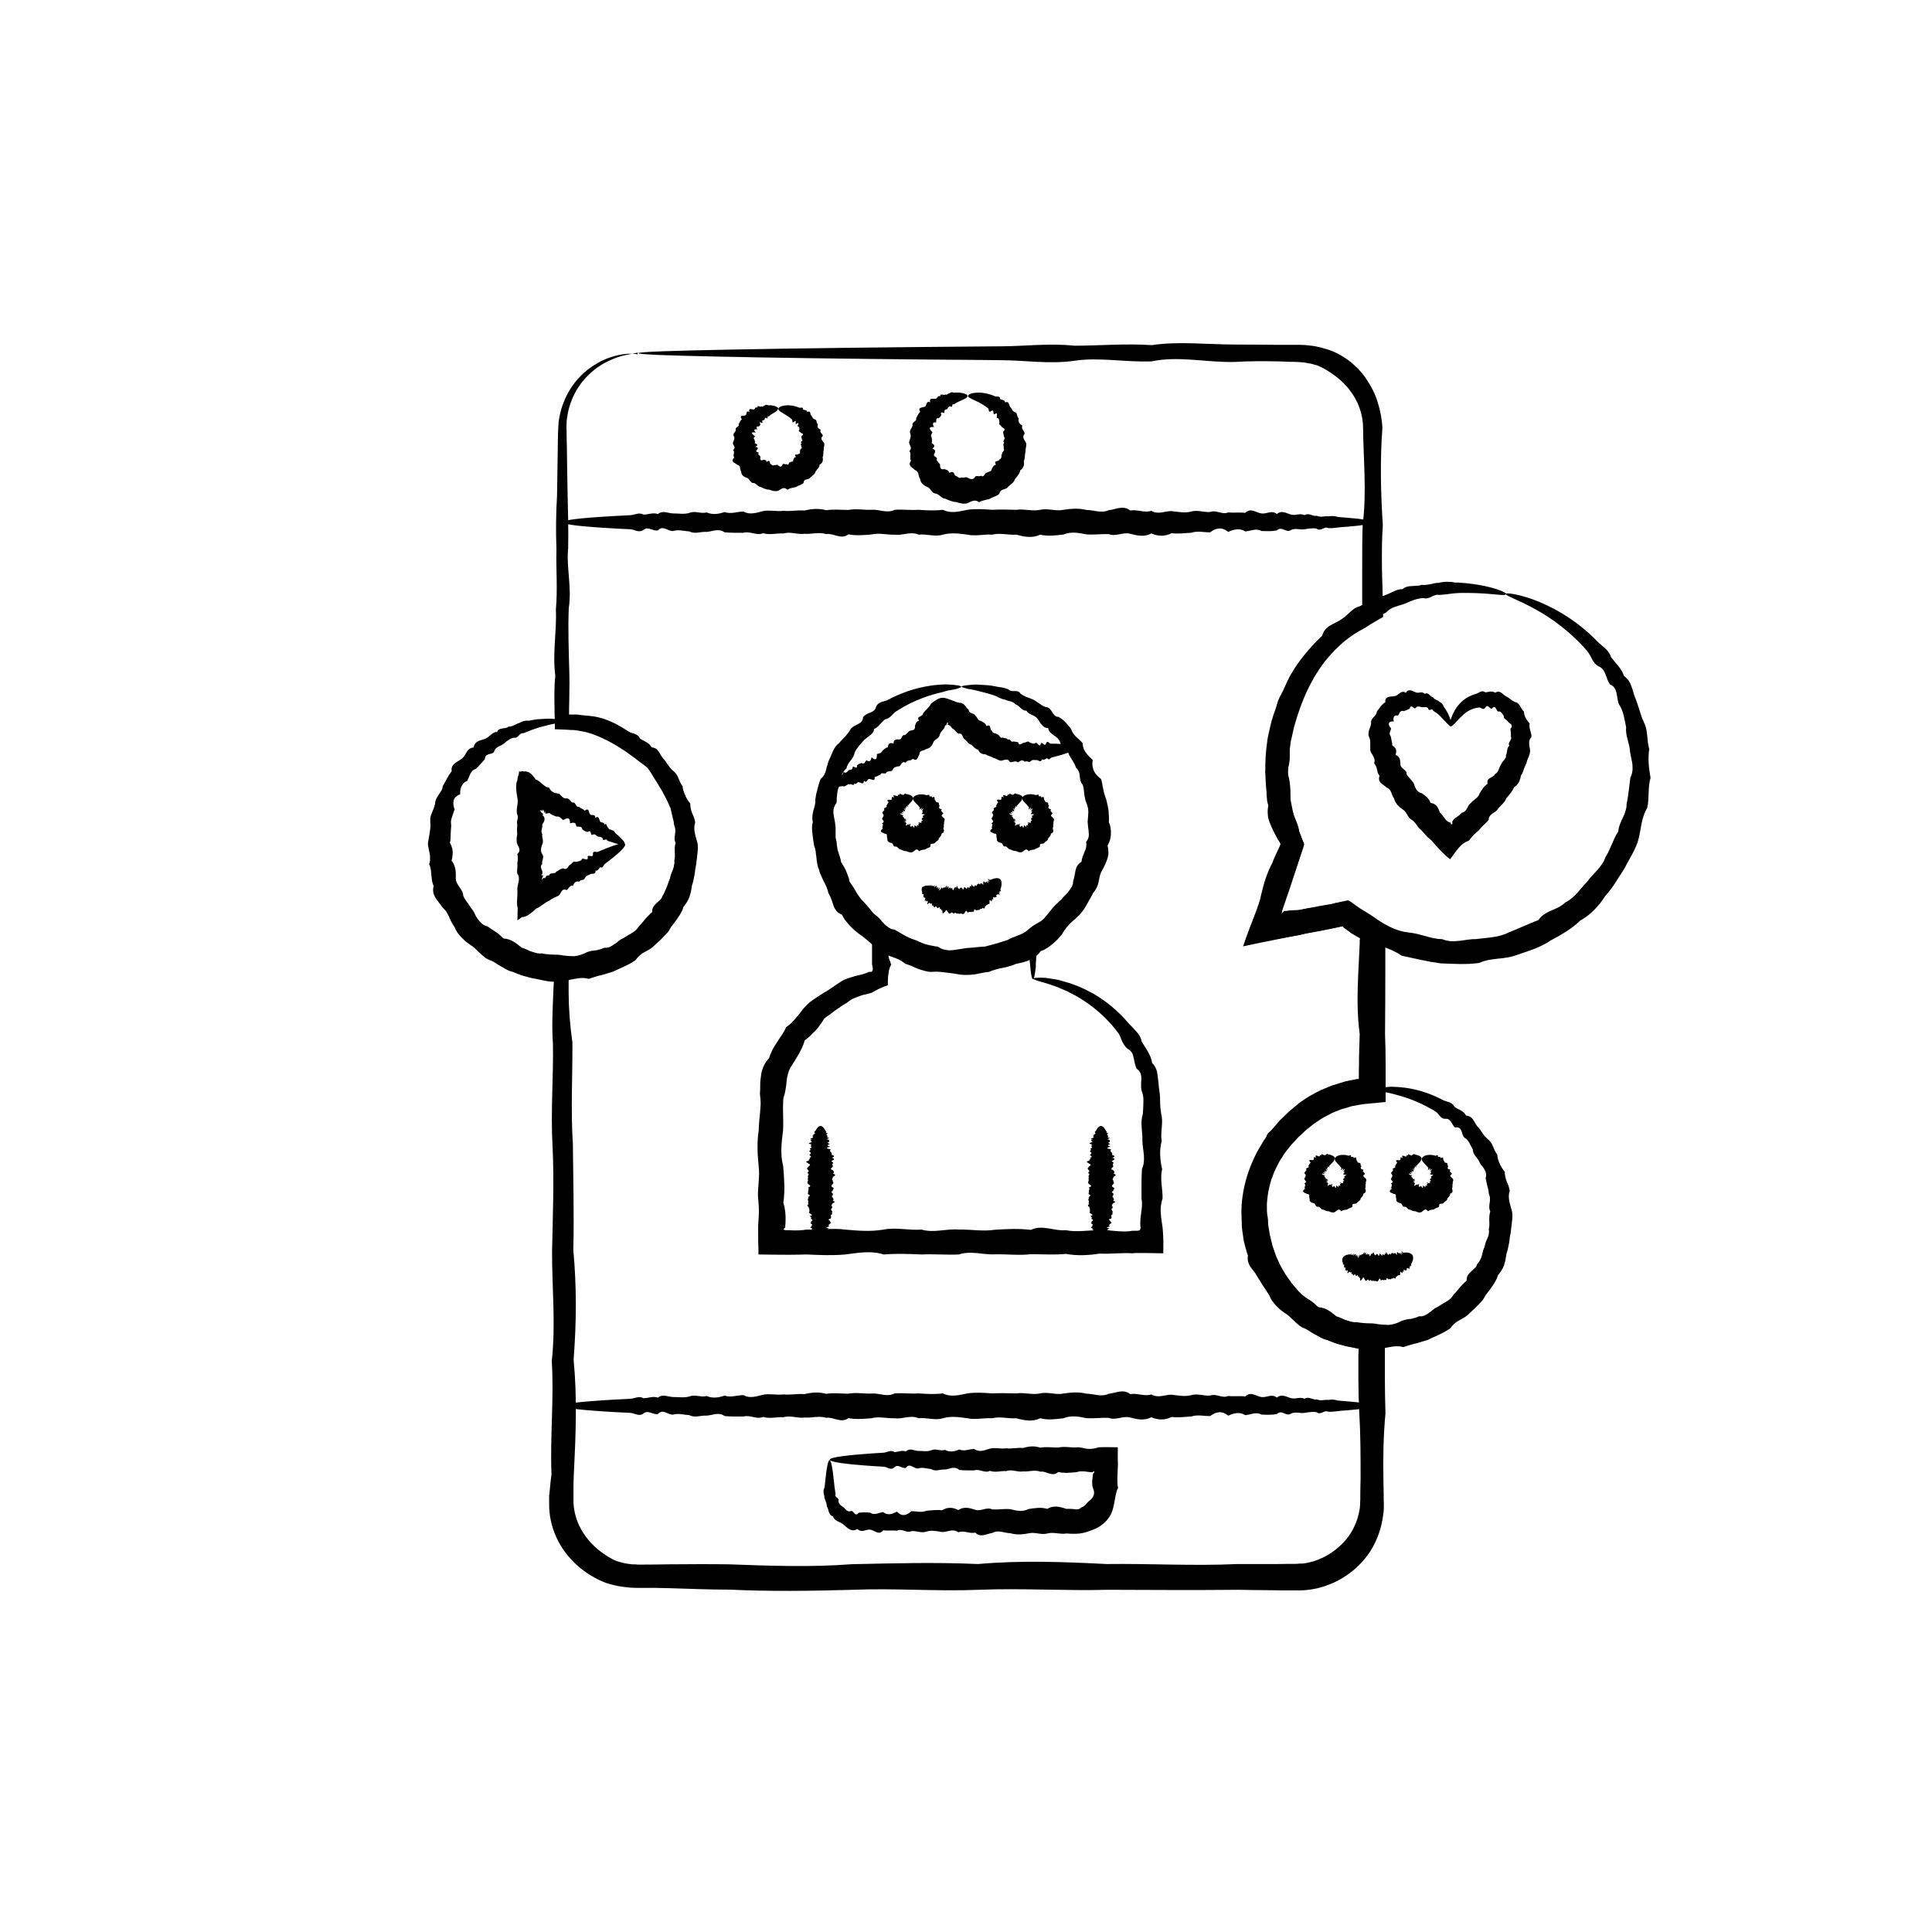 <?xml version="1.0" encoding="UTF-8"?> <svg xmlns="http://www.w3.org/2000/svg" id="_Слой_2" data-name="Слой 2" viewBox="0 0 132 132"><defs><style> .cls-1 { fill: none; } </style></defs><g id="_268" data-name="268"><g><g><path d="M70.56,66.9c-.05,0-.1-.23-.15-.67-.02-.19-.04-.42-.07-.7-.01-.11-.02-.24-.04-.37,0-.06-.01-.12-.02-.19,0-.03,0-.07,0-.1,0-.03,0-.09-.04-.04-.02.01-.05.03-.08.05-.09.06-.19.12-.29.19-.1.06-.2.11-.3.17-.05.03-.1.06-.15.09l-.07.04h-.02s-.03.02-.03.02l-.06.03c-.08.04-.17.08-.26.11-.09.03-.18.06-.28.09-.21,0-.38.12-.56.22-.19.1-.39.21-.62.13-.44.02-.88.13-1.35.21-.24.03-.48.03-.73,0-.12-.01-.25-.02-.37-.02-.06,0-.13,0-.19,0-.06,0-.13,0-.2.01-.13.05-.27.05-.4.03-.07-.01-.13-.03-.19-.05-.06-.03-.13-.06-.19-.09-.25-.12-.5-.22-.81-.14-.14-.02-.28-.05-.42-.08-.14-.03-.27-.08-.41-.13-.14-.05-.27-.1-.41-.16-.13-.06-.27-.13-.4-.19l-.04-.04s-.01-.02-.02-.02c0-.01-.02-.03-.03-.04-.02-.02-.05-.05-.08-.07-.06-.04-.12-.07-.18-.09-.12-.03-.18-.03-.24-.04h-.01s0,.02,0,.02c-.12-.09-.16.07-.14.24,0,.09.03.18.06.26.02.04.03.08.05.11l.02.03v.06s.05.12.05.12c-.04.08-.08.16-.11.24v.03s-.02.04-.02.04l-.02.09c-.01.06-.02.12-.03.17-.04.22-.05.44-.05.67v.18s-.09.03-.15.05c-.1.03-.2.07-.3.12-.1.04-.21.09-.31.15-.06.03-.11.06-.17.09-.06.03-.13.06-.15.09-.14.05-.29.08-.44.12l-.23.05-.22.08c-.14.05-.29.11-.43.17-.14.07-.27.17-.39.27-.28.14-.53.35-.8.52-.13.09-.25.2-.38.29-.13.09-.27.18-.39.29-.08.15-.18.29-.28.42-.09.14-.19.27-.3.38-.06.06-.11.12-.18.17-.06.06-.11.12-.17.18-.12.12-.26.22-.4.33-.08.36-.25.64-.4.94-.04.07-.09.14-.13.21l-.07.11-.06.11c-.09.15-.18.29-.28.44-.1.15-.15.32-.2.49-.02.08-.04.17-.06.26-.01.09-.02.18-.03.26-.01.18-.04.35-.07.52-.02.17-.06.35-.13.52-.04.17-.03.36-.04.53,0,.18-.01.35,0,.56.01.4.02.79,0,1.2-.1.8-.21,1.62.01,2.44.06.82.14,1.65.01,2.49.13.42.17.84.15,1.27,0,.11-.01.21-.02.32v.08s-.01.04-.01.04c0,0,0,0,0,0,0,0-.01,0-.02.01-.03.02-.06.05-.09.11,0,0,0,.01,0,.02.03,0,.06,0,.08.01l.05.02h.01s.07,0,.07,0h.15c.41.03.81.03,1.22-.04.87.04,1.75-.12,2.63,0,.88.08,1.76.15,2.63,0,.87-.17,1.73.07,2.59,0,.86.25,1.7-.08,2.54,0,.84-.02,1.67.14,2.49.01.82-.05,1.63-.09,2.44.01.8-.38,1.59.1,2.38.02.78.16,1.55-.02,2.31.02.76-.07,1.51.17,2.24.02.11,0,.22,0,.33,0,.03,0,.05,0,.08-.01.05-.01.08-.03.12-.03,0-.06,0-.1.06-.16l-.03-.04s0,0,0-.02v-.03s-.01-.07-.01-.07c0-.09-.01-.18,0-.27,0-.18.03-.35.05-.53.05-.35.1-.69.03-1.04,0-.68-.01-1.35.03-2.01.29-.66.05-1.3.03-1.92.03-.63-.17-1.24.03-1.83.02-.31.04-.57.04-.84.02-.27-.03-.54-.13-.79-.05-.26-.02-.53-.01-.8.01-.27-.07-.52-.33-.69-.1-.23-.14-.47-.19-.71-.03-.12-.05-.24-.11-.35-.06-.1-.14-.19-.26-.26-.11-.07-.19-.16-.25-.25-.07-.09-.12-.19-.17-.29-.1-.2-.15-.43-.29-.6-.14-.17-.26-.34-.4-.5-.14-.15-.28-.3-.42-.45-.63-.63-1.29-1.11-1.89-1.47-.15-.09-.3-.16-.45-.24-.15-.07-.28-.16-.42-.21-.14-.06-.27-.11-.4-.17s-.24-.11-.36-.14c-.23-.08-.44-.15-.62-.21-.18-.05-.34-.09-.46-.13-.25-.08-.38-.13-.37-.17,0-.04.17-.06.5-.06.16,0,.37,0,.61.05.12.02.25.04.39.06.07.01.14.03.21.04.07.02.15.04.22.06.15.04.32.09.49.14.04.01.09.03.13.04.04.02.08.03.13.05.09.03.18.07.27.1.37.13.75.34,1.16.55.8.47,1.66,1.13,2.43,2.05.17.17.34.35.51.54.08.1.17.19.23.31.06.11.11.24.13.37.06.11.14.22.21.33.07.11.14.23.21.35.13.24.26.49.29.78.22.22.34.49.37.79.04.29.07.59.1.89.04.3.09.6.08.91,0,.31.03.63.08.92.16.59-.08,1.21.03,1.83-.17.63-.12,1.27.03,1.92-.16.66.04,1.33.03,2.01-.12.34-.15.69-.12,1.04.01.17.04.35.06.53l.04.27s.01.08.02.14l.02.24c.04.5.04,1.02.03,1.52-.4,0-.79-.02-1.19-.02-.2,0-.39,0-.59,0-.11,0-.22,0-.33.02-.74-.05-1.48.06-2.24.02-.76.12-1.53.16-2.31.02-.78.08-1.57.02-2.38.02-.8.1-1.62-.01-2.44.01-.82.05-1.65-.27-2.49.01-.84.04-1.68-.04-2.54,0-.86-.04-1.72-.07-2.59,0-.87-.28-1.75-.11-2.63,0-.88.08-1.76.04-2.63,0-.41.01-.82.02-1.22.02-.7,0-1.39-.01-2.08-.02,0-.1,0-.2,0-.29-.02-.38-.02-.79-.02-1.2v-.3s0-.11,0-.11v-.08s.02-.32.02-.32c.03-.42.05-.85,0-1.27-.12-.84.13-1.67.01-2.49-.08-.82-.12-1.63.01-2.44,0-.4.06-.8.09-1.2.01-.19.04-.42.04-.63,0-.21-.03-.43-.05-.64.02-.21.02-.43.02-.64,0-.22.03-.43.06-.64.02-.11.03-.21.06-.31.03-.1.07-.2.11-.3.09-.19.2-.38.37-.54.06-.2.14-.39.23-.57l.07-.14.08-.13.17-.26c.21-.35.47-.65.62-1.03.18-.12.33-.25.46-.39.07-.07.13-.15.19-.22.06-.07.13-.15.19-.22.12-.15.24-.31.36-.46.13-.14.26-.28.41-.41.15-.12.31-.22.47-.33.16-.1.32-.21.48-.31.33-.18.63-.4.94-.61.15-.11.31-.21.47-.29.17-.07.35-.13.52-.18l.26-.08c.09-.02.18-.04.26-.06.17-.04.35-.09.51-.15l.03-.02h.02s0-.01,0-.01h.02s.02-.03.03-.03c.02,0,.04-.01.07-.01.03,0,.06,0,.09,0h.06s.02-.02.02-.02c.03-.03.05-.08.06-.14,0-.01,0-.03,0-.04v-.02s0-.01,0-.01v-.03c-.01-.08-.02-.16-.05-.24v-.12s0-.16,0-.16c0-.13,0-.26,0-.39,0-.26,0-.51,0-.77,0-.51,0-1.03.02-1.47-.01-.05-.02-.1-.03-.15,0-.04-.01-.08-.02-.12.14,0,.34.11.55.24.21.13.44.3.67.47.22.17.44.34.64.5.1.08.19.16.29.21l.15.09.11.06c.11.07.24.11.36.15.13.03.26.05.38.08.13.03.24.07.36.11.12.05.22.11.32.22.27-.06.51-.04.73.04.06.02.11.04.17.07l.17.06c.11.04.22.09.34.12.06.02.11.03.17.04.06,0,.11,0,.17,0,.11,0,.23,0,.34-.01.22,0,.44-.04.66.04.21-.1.42-.11.63-.08.21.03.42.04.61-.03.21.04.4-.02.58-.07.18-.05.35-.13.53-.17.08-.04.16-.07.25-.1.08-.04.16-.07.24-.1.22-.07.43-.15.64-.22.21-.1.4-.19.6-.28.18-.09.35-.18.52-.27.04-.02.08-.04.12-.06.04,0,.02.1.02.16,0,.07,0,.14,0,.21,0,.13-.01.26-.02.39-.01.24-.02.47-.04.68-.01.2-.02.38-.04.55,0,.04,0,.08,0,.12,0,.03,0,.06,0,.09,0,.06-.01.12-.02.17-.05.44-.1.67-.15.67Z"></path><path d="M56.06,76.93c.11,0,.21.09.3.25.02.03.03.05.05.09.03.03.06.06.04.1-.14.03.26.07.04.11-.06.04,0,.08.04.12.05.04-.09.08.04.13.27.04-.3.09.04.14.07.05.05.1.04.15-.21.05,0,.1.04.16-.25.05-.14.11.03.17-.34.06-.29.12.03.18.01.06-.12.12.03.18.02.06.09.13.03.19.23.07.22.13.02.2.25.07.15.14.02.2-.14.07.22.14.02.21-.02.07.06.15.02.22-.1.07-.21.15.01.22.06.08.14.15,0,.23.26.08.15.15,0,.23.04.08-.14.16,0,.24-.04.08.11.16,0,.24-.08.08-.16.16,0,.24.17.08-.07.16,0,.24-.25.08.08.16,0,.23.02.08-.14.15,0,.23.04.08.09.15-.01.22.38.07-.1.15-.02.22-.16.07.02.14-.02.21.07.07-.18.14-.02.21-.03.07.12.13-.02.2.19.07-.16.13-.03.19,0,.06.01.12-.03.18-.29.06-.05.12-.03.18-.03.06.17.11-.03.17-.02.05-.15.11-.04.16.04.05-.43.1-.04.15.07.05-.3.09-.04.14.24.05-.03.09-.04.13-.01.04-.03.08-.04.12-.13.34-.28.54-.43.54-.18,0-.34-.24-.48-.66-.01-.04-.22-.09-.04-.13,0-.04-.16-.09-.04-.14-.27-.05-.05-.1-.04-.15-.01-.05.07-.11-.03-.16-.16-.05.08-.11-.03-.17.17-.06.12-.12-.03-.18.16-.06-.04-.12-.03-.18.25-.06.08-.13-.03-.19-.09-.06.04-.13-.02-.2.05-.07-.06-.14-.02-.21-.12-.07-.16-.14-.02-.21-.08-.07-.02-.14-.02-.22-.1-.07.01-.15-.01-.22-.05-.07.27-.15-.01-.23-.04-.08.04-.16,0-.23.03-.08.07-.16,0-.24.27-.08.1-.16,0-.24-.08-.08-.04-.16,0-.24-.03-.08-.01-.16,0-.24-.08-.08.12-.16,0-.23-.12-.08.13-.15.01-.23-.08-.07-.12-.15.01-.22,0-.07.25-.14.02-.22-.05-.07-.36-.14.02-.21-.1-.07.19-.14.02-.2.28-.07.01-.13.02-.2.06-.06.15-.13.03-.19-.13-.06.07-.12.03-.18-.16-.06.21-.12.03-.18.04-.06-.02-.11.03-.17-.38-.06,0-.11.03-.16.05-.05-.25-.1.04-.15-.29-.05-.04-.1.04-.14.08-.05-.12-.09.04-.13-.2-.04.11-.08.04-.12.13-.04,0-.08.04-.11-.04-.03-.03-.07.05-.1.02-.03.03-.06.05-.09.09-.16.2-.25.3-.25Z"></path><path d="M75.22,76.93c.11,0,.21.09.3.25.02.03.03.05.05.09.03.03.06.06.05.1-.14.03.26.07.04.11-.06.04,0,.08.04.12.05.04-.09.08.04.13.27.04-.3.09.04.14.07.05.05.1.04.15-.21.05,0,.1.03.16-.25.05-.14.11.03.17-.34.06-.29.12.03.18.01.06-.12.12.03.18.02.06.09.13.03.19.23.07.22.13.02.2.25.07.15.14.02.2-.14.07.22.14.02.21-.02.07.06.15.02.22-.1.07-.21.15.01.22.06.08.14.15.01.23.26.08.15.15,0,.23.04.08-.14.16,0,.24-.04.08.12.16,0,.24-.08.08-.16.16,0,.24.17.08-.07.16,0,.24-.25.08.08.16,0,.23.02.08-.14.15-.01.23.05.08.09.15-.01.22.38.07-.1.15-.02.22-.16.07.02.14-.02.21.07.07-.18.14-.02.21-.03.07.12.13-.02.2.19.07-.16.13-.03.19,0,.06.01.12-.03.18-.29.06-.05.12-.03.18-.03.06.17.11-.03.17-.02.05-.15.11-.03.16.04.05-.43.1-.04.15.07.05-.3.09-.04.14.24.05-.03.09-.04.13-.01.04-.03.08-.04.12-.13.34-.28.54-.43.54-.18,0-.34-.24-.48-.66-.01-.04-.22-.09-.04-.13,0-.04-.16-.09-.04-.14-.27-.05-.05-.1-.04-.15-.01-.05.08-.11-.03-.16-.16-.05.08-.11-.03-.17.17-.06.12-.12-.03-.18.16-.06-.03-.12-.03-.18.25-.06.08-.13-.03-.19-.09-.06.04-.13-.02-.2.05-.07-.06-.14-.02-.21-.12-.07-.16-.14-.02-.21-.08-.07-.02-.14-.02-.22-.1-.07.01-.15-.01-.22-.05-.07.27-.15,0-.23-.04-.08.04-.16,0-.23.03-.08.07-.16,0-.24.28-.08.11-.16,0-.24-.08-.08-.04-.16,0-.24-.03-.08-.01-.16,0-.24-.08-.08.12-.16,0-.23-.12-.08.12-.15,0-.23-.08-.07-.12-.15.01-.22,0-.07.25-.14.02-.22-.05-.07-.36-.14.02-.21-.1-.07.19-.14.02-.2.28-.07.01-.13.02-.2.05-.06.15-.13.03-.19-.13-.06.07-.12.03-.18-.16-.06.21-.12.03-.18.04-.06-.02-.11.03-.17-.38-.06,0-.11.03-.16.05-.05-.25-.1.04-.15-.29-.05-.04-.1.04-.14.08-.05-.12-.09.04-.13-.2-.04.11-.08.04-.12.13-.04,0-.08.04-.11-.05-.03-.03-.07.04-.1.02-.03.03-.06.05-.09.09-.16.2-.25.3-.25Z"></path><path d="M65.65,46.94c0-.05.16-.1.48-.13.16-.01.36-.04.6-.04.23.01.51.03.81.05.21.02.42.07.65.11.12.02.24.03.37.06.12.04.25.07.37.13.2.22.62-.06.8.28.12.09.26.16.4.22.08.03.15.05.22.08.07.03.15.06.22.09.3.13.53.41.88.52.22,0,.33.17.43.33.1.16.19.34.45.34.16.1.33.22.46.36.14.15.26.3.39.46.06.21.18.38.33.53.15.15.33.28.46.45,0,.51.34.8.69,1.15-.03.14-.03.27-.02.39.02.12.05.23.09.33.09.21.26.39.49.57.05.11.07.23.09.35.02.12.04.24.07.36.02.12.05.24.09.36.03.12.07.24.12.36.05.25.12.49.15.75.02.26.04.52.02.78.07.13.1.26.12.4.02.13.03.27.02.41,0,.13-.03.27-.06.4-.04.13-.1.26-.17.39.04.14.06.29.06.43,0,.07,0,.14-.01.21-.01.07-.03.14-.05.21-.08.27-.2.53-.34.78-.16.24-.21.52-.26.81-.06.28-.17.56-.38.78l-.1.2-.11.19c-.07.13-.14.26-.21.38-.08.13-.14.26-.23.38-.09.12-.18.24-.28.35l-.33.31c-.12.1-.23.2-.33.3-.11.11-.2.22-.29.34-.09.12-.18.24-.25.39-.2.23-.41.47-.65.66-.24.19-.49.39-.8.48-.39.56-1.04.76-1.68.87-.15.07-.3.12-.45.16-.15.05-.31.09-.47.12-.32.05-.63.14-.93.27-.33.03-.64.11-.96.17-.32.04-.65.06-.99.02-.33-.05-.65-.11-.97-.14-.32-.04-.64-.08-.97-.05-.04,0-.08,0-.13,0-.04,0-.08,0-.12-.01-.08-.01-.16-.03-.24-.05-.16-.04-.31-.09-.46-.14-.15-.05-.3-.13-.44-.19-.15-.06-.3-.12-.45-.16-.06-.06-.13-.1-.2-.15-.07-.05-.13-.09-.2-.12-.14-.07-.29-.13-.44-.18l-.23-.08c-.07-.03-.14-.06-.21-.1-.14-.07-.28-.15-.4-.25-.28-.14-.5-.37-.73-.57-.24-.19-.45-.41-.72-.57-.12-.1-.24-.19-.36-.29-.11-.11-.22-.21-.32-.32-.1-.11-.2-.23-.29-.34-.09-.12-.16-.26-.23-.39-.33-.12-.5-.38-.59-.67-.05-.14-.09-.29-.15-.43-.03-.07-.05-.14-.09-.2-.03-.07-.06-.13-.1-.19-.05-.3-.19-.55-.32-.8-.12-.26-.25-.52-.32-.79-.11-.26-.14-.54-.17-.82,0-.07-.02-.14-.03-.2,0-.07-.01-.14-.02-.21-.02-.13-.05-.27-.11-.4-.01-.14-.04-.27-.06-.4-.02-.13-.03-.27-.05-.4-.02-.13-.03-.27-.03-.4s0-.27.06-.4c-.08-.26-.03-.53.03-.78.02-.13.08-.25.1-.37.03-.12.05-.25.03-.38.02-.12.04-.25.06-.37.03-.12.06-.24.09-.36.07-.24.12-.48.22-.7.22-.18.31-.39.37-.62l.04-.17.05-.17c.03-.11.06-.22.11-.33.21-.4.3-.88.68-1.15.13-.17.3-.32.44-.47.14-.16.26-.32.36-.5.12-.17.33-.24.51-.34.09-.05.17-.1.23-.17.06-.07.1-.17.11-.31.12-.15.3-.23.48-.3.18-.07.33-.15.4-.37.14-.42.6-.37.88-.53.07-.04.14-.08.21-.12.07-.04.15-.06.22-.1.14-.06.28-.12.42-.18,1.25-.5,2.3-.61,3.01-.63.71.02,1.08.09,1.08.16,0,.04-.11.09-.33.15-.11.03-.24.05-.39.08-.08.01-.16.02-.25.05-.09.02-.18.05-.28.08-.8.18-1.96.52-3.2,1.33-.25.17-.4.48-.75.54-.13.1-.23.22-.35.34-.11.12-.22.25-.39.31-.02.11-.05.19-.1.26-.05.07-.12.12-.18.18-.13.11-.29.2-.42.33-.12.13-.24.27-.36.41-.11.15-.23.3-.29.48-.06.41-.48.61-.54,1.03-.08.07-.15.15-.21.24-.03.04-.06.09-.08.13-.02.05-.04.09-.05.14-.06.2-.09.41-.09.63-.15.17-.18.38-.21.59-.01.11-.02.21-.03.32,0,.11,0,.22-.02.32-.15.19-.22.41-.21.64.01.23.07.45.11.68.01.11.03.22.04.34,0,.11,0,.22,0,.34,0,.11,0,.23,0,.34.02.11.04.23.07.34,0,.12.02.23.04.35,0,.06.02.12.03.17l.05.17c.08.22.15.45.19.68.14.21.26.41.35.63.09.22.19.44.22.69.04.05.07.1.1.15.04.05.07.1.11.15.07.1.13.21.19.31.11.22.26.42.41.62.1.08.18.18.26.27.09.09.17.18.25.28.08.1.16.2.24.3.08.1.18.18.28.26.21.15.35.38.54.56.19.18.39.37.69.38.45.25.89.56,1.41.71l.37.16c.12.05.25.11.38.14.13.04.26.07.39.09.07.01.13.02.2.04l.1.02h.1c.24.17.52.25.79.26.28,0,.56-.06.83-.1.27-.05.54-.08.82-.09.27-.03.54-.06.81-.07.26-.06.52-.15.78-.21.13-.03.25-.08.38-.12l.38-.12c.45-.27,1.02-.33,1.4-.71.2-.17.41-.32.64-.44.23-.12.44-.28.59-.49.08-.1.17-.2.25-.3.07-.1.15-.2.24-.3.08-.09.17-.18.27-.27.09-.09.18-.18.28-.26.07-.1.16-.19.25-.28.1-.08.17-.19.25-.28.08-.1.15-.2.21-.31.03-.06.05-.11.07-.17.01-.06.02-.13.02-.2.08-.23.11-.48.16-.72.05-.24.14-.44.41-.61.02-.24.12-.46.21-.68.02-.06.05-.11.07-.17.02-.06.03-.11.04-.17.02-.12.02-.23,0-.35.09-.1.14-.21.17-.33.02-.12.02-.23,0-.35,0-.12-.03-.23-.04-.34-.01-.11-.02-.22-.03-.34.02-.22.04-.45.05-.67,0-.22-.06-.44-.14-.64-.05-.1-.08-.21-.09-.31-.03-.1-.04-.21-.05-.31-.01-.1-.02-.21-.04-.32-.02-.1-.03-.21-.08-.3-.15-.17-.17-.38-.19-.59,0-.11-.03-.21-.07-.3-.04-.09-.09-.18-.18-.25-.12-.39-.4-.67-.54-1.03-.26-.05-.38-.19-.44-.37-.07-.18-.09-.39-.21-.53-.1-.15-.27-.24-.41-.35-.14-.11-.28-.21-.3-.43-.22,0-.34-.11-.45-.24-.11-.12-.18-.28-.29-.41-.2-.27-.58-.24-.75-.54-.09,0-.16-.02-.22-.05-.06-.04-.12-.08-.17-.13-.11-.1-.21-.22-.34-.24-.19-.25-.49-.21-.7-.33-.12-.02-.24-.05-.34-.1-.11-.04-.21-.09-.31-.15-.21-.07-.4-.14-.59-.19-.28-.07-.53-.13-.75-.19-.22-.06-.41-.08-.56-.11-.3-.07-.47-.13-.47-.18Z"></path><path d="M56.64,53.67c-.04-.1.13-.27.46-.49.06-.04.12-.08.18-.12.06-.05.12-.11.21-.13.13.1.06-.3.23-.14.11.02.18-.07.25-.15.08-.08.23,0,.28-.16,0-.29.32.19.3-.17.08-.12.2-.14.32-.18.2.14.23-.1.33-.19.23.17.3.02.35-.2.27.25.38.14.36-.21.12-.08.31-.03.37-.23.12-.09.22-.22.38-.24.02-.27.15-.34.39-.26,0-.29.18-.29.39-.28.21.02.14-.35.38-.29.14-.08.22-.24.36-.31.09-.01.19-.03.26-.07.06-.05.1-.13.07-.26.07-.15.08-.31.28-.34-.06-.13-.08-.2-.03-.24.02-.02.05-.04.09-.05.02,0,.05-.03.08-.05.03-.02.06-.04.09-.06.02-.06.05-.11.09-.17.06-.07.12-.14.18-.2.06-.07.12-.12.18-.19.06-.06.1-.15.15-.23.08-.04.14-.1.21-.15.08-.04.15-.1.23-.14.08-.04.17-.08.26-.09.09,0,.18-.02.27.02.09.02.18.04.26.08.08.03.16.06.24.09.16.06.32.13.5.15.09,0,.16.04.23.08.06.04.09.08.13.13.08.1.13.2.23.24,0,.32.36.21.44.41.16.11.18.36.4.38.16.08.32.16.38.35.36-.19.19.28.37.31.04.22.27.15.37.26.08,0,.12.08.17.14.05.07.1.12.2.07.06.04.13.04.19.05.07,0,.12.03.16.11.09-.07.13-.02.18.04.05.06.1.12.17.07.12.01.24.02.35.06.11.3.26.04.4.02.14.02.27-.18.41,0,.13.02.27.14.39.01.12-.05.27.41.37.02.11-.08.25.29.34.02.09-.25.22.02.32.02.1,0,.2,0,.29,0,.84.03,1.34.13,1.36.29.03.17-.55.4-1.57.65-.1.02-.19.23-.32.06-.11,0-.22.17-.35.06-.1.28-.24.06-.37.06-.13.02-.26-.06-.39.06-.13.17-.28-.06-.42.06-.15-.16-.28-.1-.47.04-.17-.16-.36.01-.55-.02-.07-.14-.16-.18-.25-.17-.1,0-.2.04-.31.07-.11.02-.2-.03-.28-.07-.09-.05-.17-.1-.27-.11-.08-.06-.18-.09-.27-.12-.09-.03-.19-.06-.27-.13-.23,0-.43-.08-.51-.31-.21-.05-.33-.22-.48-.35-.22-.05-.29-.26-.45-.37-.18-.09-.1-.46-.43-.38-.16-.1-.24-.28-.41-.36-.05-.06-.11-.14-.17-.19-.03-.02-.07-.05-.09-.06-.02,0-.05,0-.07,0,.05-.13.03-.17,0-.16-.03.01-.06.08-.07.14-.01.09-.02.04-.06.02,0,.02,0,.03,0,.04,0,0,0,0-.01,0l-.06.08s0,.04,0,.05c0,.02,0,.02-.03.06-.04.05-.08.1-.12.15-.09.09-.16.2-.19.32-.05.26-.38.3-.44.52-.05.11-.1.21-.18.29-.08.07-.17.12-.29.14-.08.07-.19.09-.29.12-.1.03-.18.09-.18.24-.12.16-.1.53-.47.31-.1.19-.4.04-.46.27-.3-.15-.3.17-.45.24-.17.03-.36.04-.44.22-.08.19-.31.08-.43.19-.06.21-.36-.06-.41.17-.15.03-.25.15-.4.15.03.4-.25.11-.38.14-.14,0-.13.33-.36.12,0,.31-.2.13-.34.1-.14-.03-.16.2-.31.09-.02.23-.23-.03-.29.07-.14-.09-.18.06-.27.06-.06.07-.14.09-.24.05-.08.01-.15.02-.22.03-.4.05-.64.03-.68-.07Z"></path><path d="M62.37,54.57c0,.11-.1.2-.21.32-.02.02-.04.04-.06.06-.02.03-.03.07-.06.07-.08-.12.05.26-.06.07-.05-.04-.06.02-.06.08,0,.06-.1-.04-.06.08.07.12.01.06-.04.02-.05-.04-.11-.07,0,.07.03.07,0,.08-.04.09-.18-.11-.05.06-.03.1-.23-.11-.17,0-.02.1-.32-.12-.3-.03,0,.1,0,.03-.14.04,0,.1.02.04.08.07.02.1.23.04.22.04.03.1.24,0,.15.02.04.09-.06.04,0,.04.05.03.05,0,.09-.01,0,.05,0,.04.08.03.07.07-.03.04-.06.09-.06.12,0,.02.04.02.13-.05.07-.02.13-.08.08.05.16-.21.11-.11.09.04.02-.02.02.03.04.05.01.02.03.04.06-.03.01.02.04,0,.05-.02.02-.02.03-.03.05.03.02.04.04.08.06.08.02,0,.04-.02.04-.09,0-.09.01-.07.04-.05.02.03.05.06.06.02.06.11.08.08.07.04,0-.04-.02-.1.02-.07.01-.03.15.07.08-.05,0-.03,0-.06,0-.07,0-.01.03-.01.08,0-.14-.13-.12-.11-.06-.09.06.02.16.06.13.02.08.02.08,0,.07-.02-.01-.03-.04-.05-.01-.06-.03-.03.01-.03.05-.04.04,0,.06-.03-.01-.05.04-.03-.12-.07.03-.1-.09-.01-.06-.03,0-.05.05-.02.09-.05.03-.05,0-.03-.03-.06,0-.1.13-.06.14-.09.11-.1-.03,0-.1,0-.12,0,.01-.05-.17.03-.02-.1,0-.04.08-.15-.03-.1-.03,0,.04-.08.07-.14.03-.06.03-.09-.12.05-.04.02,0-.05.02-.1.02-.05.02-.08-.07.01-.16.18-.03-.06-.06-.08-.02-.03-.04-.05-.06-.08-.18-.22-.4-.36-.4-.52,0-.09.07-.18.22-.24.16-.06.41-.09.71,0,.06.02.23-.12.18.07.05.04.21-.04.19.1.24-.15.15.08.19.14.07.05.04.17.18.18.18,0,.03.19.16.22-.11.16-.04.21.14.26-.13.14.09.18.1.29-.23.14-.05.21.06.32.09.11-.04.22,0,.34-.06.1.02.24-.06.35.08.15.06.3-.12.35.01.15-.11.23-.19.33,0,.08-.04.13-.1.17-.05.04-.11.07-.16.13-.03.06-.13.06-.2.07-.08,0-.13.04-.11.19-.1.11-.26.1-.36.2-.15.02-.28.02-.41.12-.09-.12-.16-.14-.22-.11-.06.03-.13.1-.2.15-.15.08-.3.02-.43-.04-.15,0-.28-.05-.4-.12-.08.01-.13-.05-.18-.1-.05-.05-.09-.11-.18-.1-.09.02-.13-.05-.16-.12-.04-.06-.06-.13-.15-.13-.15-.03-.28-.11-.25-.3-.04-.05-.03-.14-.03-.21,0-.07-.03-.12-.16-.12-.05-.04-.16-.06-.22-.11-.06-.05-.06-.12.1-.24-.06-.04-.03-.12-.01-.18.02-.07.04-.12-.05-.17.13-.08.13-.13.1-.18-.03-.05-.1-.1-.09-.16.06-.11.16-.2.05-.32-.12-.13.12-.19.1-.29-.06-.07,0-.1.07-.13.06-.03.13-.05.07-.13.07-.07.07-.17.16-.22-.13-.14-.1-.18-.03-.19.07,0,.17.03.21,0,.09-.02-.07-.3.19-.14-.13-.27.09-.13.19-.11.1.03.05-.18.19-.07-.04-.21.16.04.17-.04.1.1.1-.03.16-.02.03-.06.08-.06.14,0,.04,0,.09,0,.12.02.23.05.33.17.33.27Z"></path><path d="M69.83,54.57c0,.11-.1.2-.21.32-.02.02-.04.04-.06.06-.02.03-.03.07-.06.07-.08-.12.04.25-.06.07-.05-.04-.06.02-.06.08,0,.06-.1-.04-.06.08.07.12.01.07-.04.02-.05-.04-.11-.07,0,.07.03.07,0,.08-.04.09-.18-.11-.04.06-.03.1-.23-.11-.17,0-.02.1-.32-.12-.3-.03,0,.1,0,.03-.14.04,0,.1.01.04.08.07.02.1.23.04.22.04.03.1.25,0,.16.02.04.09-.06.04,0,.04.05.03.05,0,.09-.01,0,.05,0,.04.08.03.07.07-.03.05-.06.09-.05.12,0,.02.04.02.13-.05.07-.02.13-.08.08.05.16-.21.11-.11.09.04.02-.02.02.03.04.05.01.02.03.04.06-.03.01.02.04,0,.05-.02.02-.02.03-.03.05.03.02.04.04.08.06.08.02,0,.04-.02.04-.09,0-.08.01-.07.04-.05.02.03.05.06.06.02.06.11.08.08.07.04,0-.04-.02-.1.02-.07,0-.03.15.07.08-.05,0-.03,0-.05,0-.07,0-.01.03-.01.08,0-.14-.13-.12-.11-.06-.09.06.02.16.06.13.02.08.02.08,0,.07-.02-.01-.03-.04-.05-.01-.06-.03-.03.01-.03.05-.04.04,0,.06-.03-.01-.05.04-.03-.12-.07.03-.1-.1-.02-.06-.03-.01-.05.05-.02.09-.05.03-.05,0-.03-.03-.06,0-.1.13-.06.14-.09.11-.1-.03,0-.1,0-.12,0,.01-.05-.17.03-.02-.1,0-.04.08-.15-.03-.1-.03,0,.04-.08.07-.14.04-.06.03-.09-.12.04-.04.02,0-.05.02-.1.02-.05.02-.08-.07.01-.16.18-.03-.06-.06-.08-.02-.03-.04-.05-.06-.08-.18-.23-.39-.36-.4-.52,0-.09.07-.18.22-.24.16-.06.4-.09.71,0,.06.02.23-.12.19.07.05.04.21-.04.19.11.24-.15.15.07.19.14.07.05.04.17.18.18.18,0,.03.19.16.22-.11.16-.04.21.14.26-.13.14.09.18.1.29-.23.14-.05.2.06.32.09.11-.04.22,0,.34-.06.1.02.24-.06.35.08.15.06.3-.12.35.01.15-.11.23-.19.33,0,.08-.04.13-.1.17-.05.04-.11.07-.15.13-.03.06-.13.06-.2.07-.08,0-.13.04-.11.19-.1.1-.26.1-.36.2-.15.02-.28.02-.4.12-.1-.12-.16-.14-.23-.11-.06.03-.13.1-.2.15-.07.04-.15.04-.22.03-.07-.01-.14-.04-.21-.08-.14,0-.28-.05-.4-.12-.08.01-.13-.05-.18-.1-.05-.05-.09-.11-.18-.1-.09.02-.13-.05-.16-.12-.04-.07-.06-.13-.15-.13-.15-.03-.29-.11-.25-.3-.04-.05-.03-.14-.03-.21,0-.07-.03-.12-.16-.12-.05-.04-.16-.06-.22-.11-.06-.05-.06-.12.1-.24-.06-.04-.03-.12-.01-.18.02-.06.04-.12-.05-.17.13-.08.13-.12.1-.18-.03-.05-.1-.1-.09-.16.06-.11.16-.2.06-.32-.12-.13.12-.19.1-.29-.06-.07,0-.1.07-.13.06-.03.13-.05.07-.13.07-.07.07-.17.16-.22-.13-.14-.1-.18-.03-.19.07,0,.17.03.21,0,.05-.01.03-.08.03-.14,0-.05.04-.09.16,0-.13-.27.09-.13.19-.11.1.03.05-.18.19-.07-.04-.21.16.04.18-.04.1.1.1-.03.16-.02.03-.06.08-.06.14,0,.05,0,.09,0,.12.02.23.05.33.17.33.27Z"></path><path d="M63.07,60.6c.07-.08.19-.1.34-.1.02,0,.05,0,.07,0,.03,0,.07-.02.08,0-.07.12.2-.17.08,0-.02.06.04.04.09.01.05-.02,0,.11.09.02.18-.21-.12.29.1.02.07-.05.08-.01.1.02-.08.2.06.04.1.02-.09.24,0,.16.11.02-.12.32-.06.29.11.02.04,0,.02.15.11.02.04,0,.1-.06.12.01.11-.2.14-.18.12.02.11-.22.12-.12.12,0,0,.14.13-.19.12.01.04.03.09-.04.13,0,.02.11.06.23.13,0,.05-.05.1-.14.13,0,.06-.26.09-.14.13,0,.04-.04.09.14.13-.01.05.04.08-.12.14,0,.05.08.11.15.14-.01.02-.17.1.05.13-.02.1.23.07-.09.13-.02.03-.04.12.11.13-.03.03-.06.05-.11.13-.03-.09-.36.11.06.12-.03.1.13.07-.06.12-.04,0-.08.15.12.12-.03.05,0,0-.15.11-.04-.07-.18.15.09.11-.04.03-.02.06-.04.11-.04.2.21.09,0,.1-.04.05,0-.05-.17.1-.04.04,0,.15.07.1-.04,0-.05.34.26.09-.04-.03-.07.26.17.09-.04-.15-.19.06-.02.09-.03.03,0,.06-.02.09-.03.23-.1.45-.13.58-.04.07.05.11.13.12.25,0,.06,0,.13-.01.21-.01.08-.03.17-.07.25-.01.03.11.21-.05.11-.03.03.06.17-.06.11.16.23-.03.1-.07.12-.03.04-.12,0-.09.12.06.15-.13,0-.1.12-.14-.1-.15-.04-.11.12-.14-.1-.07.09-.12.12-.19-.18-.14,0-.14.12,0,.11-.12.03-.15.12-.08-.02-.08.11-.16.1,0,.13-.06.2-.17.1-.03.1-.12.07-.18.09-.03.12-.14.03-.2.08-.06.07-.21-.21-.2.08-.06.05-.15-.01-.21.05-.08-.02-.16-.04-.22.05-.11-.26-.16-.08-.23.03-.07.08-.15.05-.23.01-.08.03-.15.03-.23,0-.08.08-.14-.12-.22-.02-.08.11-.13-.13-.22-.03-.08.07-.16.1-.21-.04-.07-.01-.09-.26-.2-.05-.07.04-.22.32-.19-.07-.09.08-.07-.21-.18-.07.03-.29-.11-.06-.17-.08-.04-.07-.06-.18-.16-.09-.11.1-.08-.11-.14-.1-.12.12,0-.24-.13-.1-.03-.06-.1-.02-.12-.1-.23.3-.08-.05-.1-.1,0-.07-.21.16-.09-.1-.19.22-.09-.01-.08-.1.02-.09-.13.05-.07-.1-.15.14,0-.13-.06-.09.06-.12-.05-.04-.05-.09-.05.01-.06-.02-.03-.09,0-.03-.02-.06-.02-.08-.04-.16-.01-.28.06-.35Z"></path><path d="M43.58,24.09s-.21.05-.6.12c-.39.07-.97.21-1.65.58-.04.02-.09.04-.13.07-.04.03-.08.05-.13.08-.08.05-.17.11-.26.17-.08.07-.17.13-.26.2-.04.04-.09.07-.13.11-.04.04-.08.08-.13.12-.35.32-.68.72-.95,1.21-.27.48-.48,1.05-.58,1.68-.02.16-.05.32-.05.48,0,.16-.02.33,0,.51,0,.36.01.72.02,1.1.01,1.01.03,2.09.05,3.24.03,1.15.06,2.38.04,3.68-.14,1.3.26,2.67.04,4.11-.06,1.44,0,2.94.04,4.51.01.39.01.79,0,1.19,0,.38-.01.76-.02,1.14,0,.11,0,.23,0,.34v.09s.05,0,.08,0h.17s.17,0,.17,0h.04s.05,0,.07,0l.16.02c.22.03.44.05.66.07.91.06,1.78.46,2.56.97.19.13.38.27.58.4.18.15.37.3.55.44l.14.11.13.11c.09.08.18.15.28.23.09.08.19.14.29.22.09.08.19.16.28.23.68.69,1.26,1.52,1.66,2.45.4.93.64,1.94.71,2.97v.39c-.02.13-.02.26-.03.39-.03.26-.05.52-.07.78-.04.26-.08.51-.12.78-.01.13-.05.26-.08.38l-.09.39c-.26,1.03-.69,2.04-1.33,2.94-.76.81-1.58,1.53-2.52,2.14-.93.61-1.97,1.1-3.09,1.4h-.43c-.14,0-.32.02-.35,0-.07-.01-.14-.02-.22-.03h-.12s-.06-.02-.06-.02c-.02,0,0,0-.01.02v.02c-.02.13-.04.28-.04.44v.4s0,.42,0,.42c.01,1.11.1,2.23.26,3.36.01,2.27-.12,4.58.03,6.94.02,2.36.09,4.77.03,7.23.23,2.45.22,4.95.02,7.49.25,2.54.15,5.13.02,7.75-.02.33-.03.66-.03.99v.49s0,.25,0,.25c0,.08,0,.17,0,.24.02.57.16,1.12.4,1.63.49,1.02,1.35,1.81,2.36,2.33.13.05.26.11.4.14.14.03.27.08.42.1.14.02.28.05.43.06h.21c.08.01.13.02.23.02.68,0,1.36-.01,2.05-.02,1.37-.01,2.75-.02,4.13,0,2.77.1,5.58.21,8.41-.01,2.84-.06,5.71-.14,8.61-.01,2.9-.26,5.83-.15,8.78,0,2.95-.04,5.93.14,8.94,0,.75,0,1.5,0,2.26,0,.38,0,.75,0,1.13-.01h.57c.1,0,.17-.01.25-.02h.23c1.25-.15,2.4-.85,3.16-1.88.37-.52.62-1.12.73-1.76.04-.16.04-.32.05-.48v-.12s.01-.09.01-.14v-.28c0-.38.01-.76.02-1.14,0-1.51,0-3.02-.09-4.52-.04-.75-.06-1.5-.06-2.25,0-.37,0-.75,0-1.12v-.56s.01-.28.01-.28c0-.07,0-.04,0-.05v-.02s.01-.07.01-.07c0-.02,0-.02-.02-.02h-.03c.11,0-.47-.11-.83-.19-.2-.04-.39-.12-.58-.17l-.29-.09c-.1-.03-.19-.07-.29-.11l-.57-.23-.54-.27-.26-.16-.25-.18c-.16-.12-.33-.23-.49-.36-.31-.26-.63-.5-.9-.79l-.22-.21-.11-.1-.1-.11-.4-.45c-.13-.15-.24-.32-.37-.47-.12-.16-.24-.32-.34-.49l-.32-.51c-.1-.17-.18-.36-.27-.53l-.13-.27-.11-.28-.21-.56-.16-.58c-.02-.1-.05-.19-.07-.29l-.04-.3c-.03-.2-.06-.4-.08-.59l-.02-.6c-.09-1.59.34-3.18,1.07-4.57.09-.17.2-.34.3-.51l.15-.25c.05-.08.11-.16.17-.24l.35-.47.38-.44.19-.22.21-.2.42-.41.45-.37c.08-.06.15-.13.22-.19l.24-.17c.16-.11.32-.22.49-.32l.51-.28c.09-.05.17-.09.26-.13l.27-.11c.18-.08.36-.15.54-.22l.56-.17c.09-.03.18-.06.28-.09l.28-.06.56-.11h.03s.02,0,.02,0h.03s.03,0,.03,0c.01,0,0-.02,0-.02v-.06c0-.3,0-.6.01-.9,0-.7.03-1.39.05-2.09-.19-1.39-.16-2.76-.1-4.13.03-.68.07-1.37.1-2.05v-.25s.02-.05.02-.05v-.05s-.02-.02-.03-.03l-.04-.03-.16-.09c-.15-.09-.32-.17-.46-.28l-.36-.28c-.08-.06-.07-.06-.08-.07l-.03-.03s-.03-.01-.04-.01h-.05s-.01,0-.01,0h0s-.02,0-.02,0l-.1.02-.21.04c-.56.1-1.11.21-1.66.32-.56.12-1.12.24-1.68.35-.98.2-1.96.4-2.93.59.24-.7.48-1.4.73-2.1.14-.43.28-.86.43-1.28.11-.31.21-.62.33-.92.23-.61.45-1.22.67-1.83l.17-.45.08-.21.03-.06s0-.04,0-.06l-.03-.08-.18-.47c-.22-.64-.42-1.28-.59-1.94-.24-1.32-.32-2.67-.19-3.99l.06-.49c.02-.16.04-.33.08-.49.07-.32.14-.64.22-.96.18-.63.41-1.25.7-1.83.22-.61.5-1.2.85-1.75l.13-.2.14-.2c.09-.13.19-.26.29-.39.2-.25.4-.5.62-.73.21-.24.44-.46.67-.68.24-.21.46-.43.71-.63.47-.41.98-.79,1.48-1.16l.25-.16.12-.08.05-.04h.02c.06-.05.12-.08.17-.11,0-.86,0-1.71,0-2.55,0-.98,0-1.94.03-2.9.29-2.26.05-4.48.03-6.64,0-.95-.35-1.87-.91-2.58-.13-.19-.3-.35-.45-.51l-.25-.23c-.08-.08-.18-.14-.26-.21-.36-.27-.74-.52-1.15-.7-.1-.05-.21-.07-.32-.1-.11-.03-.21-.07-.33-.08l-.33-.06-.34-.03c-.11-.01-.23-.01-.36-.02h-.38c-.25-.02-.5-.02-.75-.03-1-.02-1.98-.02-2.96.04-1.94.04-3.83-.43-5.65-.04-1.82.07-3.59-.3-5.29-.04-1.7.24-3.34-.03-4.91-.04-1.57-.02-3.08-.03-4.52-.04-6.47-.06-11.56-.13-15.03-.21-1.74-.04-3.07-.07-3.97-.11-.9-.04-1.36-.08-1.36-.12,0-.04.57-.09,1.68-.13,1.1-.04,2.74-.08,4.87-.12,4.25-.08,10.47-.16,18.33-.22,1.57-.01,3.21-.22,4.91-.04,1.7,0,3.46-.16,5.29-.04,1.82-.27,3.71-.05,5.65-.04.97,0,1.96.01,2.96.02.25,0,.5,0,.75,0h.38c.13,0,.25,0,.4,0l.42.02.42.05c.14.01.28.05.42.08.14.03.28.06.42.11.56.14,1.09.42,1.57.76.12.09.24.17.35.28l.33.3c.2.22.4.44.56.69.34.49.62,1.02.8,1.6.18.57.3,1.17.33,1.78-.16,2.17-.12,4.38.03,6.65-.07.96-.07,1.92-.06,2.9.01.49.02.98.04,1.47,0,.25.01.49.02.74v.52s.02.64.02.64c-.26.15-.51.3-.77.45l-.1.06s-.04.02-.06.04l-.11.07-.22.14c-.5.26-.98.56-1.41.93-.22.18-.42.38-.63.58-.19.21-.39.42-.57.64-.19.22-.35.46-.51.69-.08.12-.15.24-.23.36l-.11.18-.1.19c-.29.5-.52,1.03-.73,1.56-.21.54-.38,1.09-.54,1.65-.06.28-.13.57-.19.85-.04.14-.05.29-.07.43l-.06.43c-.14,1.16-.11,2.36.14,3.52.1.59.27,1.16.46,1.73l.17.42.15.39.08.2s.02.03.02.05l-.02.05-.03.1c-.12.37-.25.74-.37,1.12-.2.61-.41,1.23-.61,1.85-.11.31-.21.62-.32.93l-.16.46v.03s-.02.02-.02.02l-.02.04c0,.07,0,.12,0,.16l.22-.09c.26-.06.52-.11.78-.16.27-.05.55-.11.83-.17.55-.11,1.11-.21,1.67-.3l.49-.08.39-.07.2-.03h.05s.03.01.04.02l.08.06.32.24c.1.08.24.18.26.2l.31.25c.12.09.27.16.41.24l.29.16.41.24.2.12c.06.04.16.06.14.16v.47s0,.74,0,.74c0,.68,0,1.36,0,2.05,0,1.37-.01,2.74-.02,4.13.03.69.04,1.39.04,2.08v2.18s0,.25,0,.25v.12s-.03.02-.04.02h-.06s-.49.05-.49.05l-.97.09-.48.09-.24.04c-.08.02-.15.04-.23.07l-.46.13c-.15.05-.29.12-.44.17l-.22.09c-.07.03-.14.07-.21.11l-.42.22c-.14.08-.27.17-.4.26l-.2.13c-.06.05-.12.1-.19.15l-.38.3-.35.33-.18.16-.16.18-.33.35-.3.38c-.05.06-.1.13-.15.19l-.13.21c-.09.14-.18.27-.26.42-.14.29-.31.58-.41.89-.05.15-.12.3-.16.46l-.12.48c-.04.16-.06.32-.08.49-.02.16-.04.33-.05.49v.49c.01.08.01.16.02.25l.04.24.03.49.08.48.04.24.06.24.12.48.16.46.08.23.1.22c.07.15.13.3.21.45l.25.43c.08.15.18.28.27.41.1.13.18.27.29.4l.32.38.08.09.09.09.18.17c.23.24.5.43.76.64.13.1.28.18.42.27l.21.13c.07.04.15.07.22.11l.44.24.46.19c.08.03.15.07.23.09l.24.07c.16.05.32.11.48.14l.5.1.12.03h.03s.04.01.06.01h.13s.51.07.51.07l.51.05.26.03h.06s0,.05,0,.07v1.16c0,.44,0,.88,0,1.32,0,.37,0,.75,0,1.12,0,.75.02,1.5.04,2.25-.14,1.5-.17,3.01-.14,4.52,0,.38.02.76.02,1.14v.28s.01.09.01.15v.16c0,.22,0,.44-.04.65-.1.87-.39,1.73-.86,2.49-.96,1.5-2.64,2.54-4.43,2.69l-.33.02c-.11,0-.23.01-.32,0h-.57c-.38,0-.76,0-1.13-.01-.75,0-1.51-.02-2.26-.03-3.01.03-5.99.01-8.94,0-2.95.08-5.88-.12-8.78,0-2.9.12-5.77-.12-8.61,0-2.84.08-5.64.12-8.41-.01-1.38,0-2.76-.06-4.13-.1-.68-.02-1.37-.03-2.05-.02-.76.01-1.55-.1-2.29-.34-1.46-.56-2.73-1.67-3.39-3.12-.33-.72-.5-1.52-.49-2.3,0-.11,0-.17,0-.26v-.25c.02-.17.04-.33.05-.49.03-.33.06-.66.11-.99-.1-2.62.18-5.21.02-7.75.28-2.54.01-5.04.02-7.49.05-2.46.15-4.87.03-7.23-.13-2.36.07-4.68.03-6.94-.08-1.13-.03-2.25.02-3.36.01-.28.02-.57.04-.85,0-.45.01-.9.02-1.34v-.12s0-.02,0-.02h.02s.17,0,.17,0l.33-.02c.22-.01.44-.03.66-.04.26-.01.33-.04.47-.07.13-.03.25-.05.37-.08.99-.16,1.91-.54,2.73-1.06.82-.52,1.53-1.19,2.11-1.93.41-.87.8-1.68,1.11-2.54l.1-.32c.03-.11.08-.21.1-.33.05-.22.1-.45.15-.66.03-.23.05-.45.08-.68.02-.11.01-.23.01-.34v-.34c-.05-.9-.32-1.77-.7-2.55-.1-.19-.2-.38-.3-.58-.11-.18-.22-.36-.33-.55-.05-.09-.11-.18-.17-.27-.06-.09-.12-.18-.17-.27-.1-.19-.23-.36-.35-.54-.09-.07-.17-.13-.25-.2-.08-.07-.17-.12-.26-.19-.08-.06-.17-.13-.25-.19l-.12-.1-.13-.09c-.17-.12-.33-.24-.5-.36-.17-.11-.34-.22-.51-.33-.69-.42-1.42-.78-2.19-.99-.2-.04-.4-.08-.59-.11l-.15-.02s-.04,0-.08-.01h-.12c-.16-.01-.32-.02-.48-.03-.16,0-.32-.01-.48-.02h-.12s-.06,0-.06,0h-.03s-.03,0-.02,0v-.23c0-.31-.01-.63-.02-.94,0-.23,0-.47-.01-.7,0-.2,0-.4,0-.6,0-.4.02-.8.06-1.19-.2-1.57.11-3.08.04-4.51.13-1.44,0-2.81.04-4.11-.05-1.3-.03-2.53.04-3.68.02-1.16.03-2.24.05-3.24,0-.38.01-.74.02-1.1,0-.17.02-.36.03-.54,0-.18.04-.36.07-.53.13-.69.39-1.31.7-1.82.32-.52.69-.94,1.08-1.26.05-.04.1-.08.14-.12.05-.04.1-.07.15-.11.1-.07.19-.14.29-.2.1-.06.2-.11.29-.17.05-.03.09-.05.14-.08.05-.02.09-.04.14-.07.74-.34,1.36-.44,1.77-.46.41-.01.62.02.62.04Z"></path><path d="M93.74,35.69c0,.11-.61.21-1.73.3-.19.01-.39.03-.6.05-.21.03-.44.06-.68.04-.24-.14-.5.26-.76.04-.27-.06-.54,0-.84.04-.29.05-.59-.09-.91.04-.32.27-.64-.3-.98.04-.34.07-.69.05-1.05.04-.36-.21-.73,0-1.11.03-.38-.25-.77-.14-1.17.03-.4-.34-.81-.29-1.23.03-.42.01-.85-.12-1.29.03-.44.02-.88.09-1.34.03-.46.23-.92.22-1.39.02-.47.25-.95.15-1.44.02-.49-.14-.98.22-1.48.02-.5-.01-1.01.06-1.52.02-.51-.1-1.03-.21-1.56.01-.53.06-1.06.14-1.59.01-.54.26-1.08.15-1.63,0-.55.04-1.1-.14-1.66,0-.56-.04-1.12.12-1.68,0-.57-.08-1.13-.15-1.68,0-.56.17-1.11-.07-1.66,0-.55-.25-1.09.08-1.63,0-.54.02-1.07-.14-1.6-.01-.53.04-1.05.09-1.56-.01-.51.38-1.02-.1-1.52-.02-.5-.16-.99.02-1.48-.02-.49.07-.97-.17-1.44-.02-.47-.03-.94.12-1.39-.02-.45.19-.9-.16-1.34-.03-.44,0-.87.01-1.29-.03-.42-.3-.83-.05-1.23-.03-.4-.03-.79.17-1.17-.03-.38-.02-.75-.15-1.11-.03-.36.04-.71-.43-1.05-.04-.34.07-.66-.3-.98-.04-.32.24-.62-.03-.91-.04-.29-.01-.57-.03-.84-.04-2.4-.13-3.77-.28-3.77-.44,0-.18,1.7-.34,4.61-.48.29-.01.59-.22.91-.04.31,0,.64-.16.98-.04.34-.27.69-.05,1.05-.04.36-.01.73.08,1.11-.04.38-.16.77.08,1.17-.03.4.17.81.12,1.23-.03.42.17.85-.03,1.29-.03.44.25.88.08,1.34-.03.46-.09.92.04,1.39-.02.47.05.95-.06,1.44-.02.49-.12.98-.16,1.48-.02.5-.08,1.01-.02,1.52-.02.51-.1,1.03.01,1.56-.01.53-.05,1.06.27,1.6,0,.54-.04,1.08.04,1.63,0,.55.04,1.1.07,1.66,0,.56.28,1.12.11,1.68,0,.56-.08,1.13-.04,1.68,0,.56-.03,1.11-.01,1.66,0,.55-.08,1.09.12,1.63,0,.54-.12,1.07.12,1.59,0,.53-.08,1.05-.12,1.56.01.51,0,1.02.25,1.52.02.5-.05,1-.37,1.48.02.49-.09.97.18,1.44.02.47.28.94.01,1.39.02.45.05.9.15,1.34.03.44-.13.87.07,1.29.03.42-.16.83.21,1.23.03.4.04.79-.02,1.17.03.38-.38.75,0,1.11.04.36.05.71-.25,1.05.04.34-.29.66-.04.98.04.32.08.62-.12.91.04.29-.2.57.11.84.04.27.13.52,0,.76.04.24-.04.47-.03.68.04.21.02.41.03.6.05,1.12.09,1.73.19,1.73.3Z"></path><path d="M93.74,96.06c0,.11-.61.21-1.73.3-.19.01-.39.03-.6.05-.21.03-.44.06-.68.04-.24-.14-.5.26-.76.04-.27-.06-.54,0-.84.04-.29.05-.59-.09-.91.04-.32.27-.64-.3-.98.04-.34.07-.69.05-1.05.04-.36-.21-.73,0-1.11.04-.38-.25-.77-.14-1.17.03-.4-.34-.81-.29-1.23.03-.42.01-.85-.12-1.29.03-.44.02-.88.09-1.34.03-.46.23-.92.22-1.39.02-.47.25-.95.15-1.44.02-.49-.14-.98.22-1.48.02-.5-.02-1.01.06-1.52.02-.51-.1-1.03-.21-1.56.01-.53.06-1.06.14-1.59,0-.54.26-1.08.15-1.63,0-.55.04-1.1-.14-1.66,0-.56-.04-1.12.12-1.68,0-.57-.08-1.13-.16-1.68,0-.56.17-1.11-.07-1.66,0-.55-.25-1.09.08-1.63,0-.54.02-1.07-.14-1.6,0-.53.04-1.05.09-1.56-.01-.51.38-1.02-.1-1.52-.02-.5-.16-.99.02-1.48-.02-.49.07-.97-.17-1.44-.02-.47-.03-.94.12-1.39-.02-.45.19-.9-.16-1.34-.03-.44,0-.87.01-1.29-.03-.42-.3-.83-.05-1.23-.03-.4-.03-.79.17-1.17-.03-.38-.02-.75-.15-1.11-.04-.36.04-.71-.43-1.05-.04-.34.07-.66-.3-.98-.04-.32.24-.62-.03-.91-.04-.29-.01-.57-.03-.84-.04-2.4-.13-3.77-.28-3.77-.44,0-.18,1.7-.34,4.61-.48.29-.01.59-.22.91-.04.31,0,.64-.16.98-.04.34-.27.69-.05,1.05-.04.36-.01.73.07,1.11-.04.38-.16.77.08,1.17-.03.4.17.81.12,1.23-.03.42.16.85-.04,1.29-.03.44.25.88.08,1.34-.03.46-.09.92.04,1.39-.02.47.05.95-.06,1.44-.02.49-.12.98-.16,1.48-.02.5-.08,1.01-.01,1.52-.01.51-.1,1.03.01,1.56-.01.53-.05,1.06.27,1.6-.01.54-.04,1.08.04,1.63,0,.55.04,1.1.07,1.66,0,.56.28,1.12.11,1.68,0,.56-.08,1.13-.04,1.68,0,.56-.03,1.11-.01,1.66,0,.55-.08,1.09.12,1.63,0,.54-.12,1.07.12,1.59.01.53-.08,1.05-.12,1.56.01.51,0,1.02.25,1.52.01.5-.05,1-.36,1.48.02.49-.09.97.18,1.44.02.47.28.94.01,1.39.02.45.05.9.15,1.34.03.44-.13.87.07,1.29.03.42-.16.83.21,1.23.03.4.04.79-.02,1.17.03.38-.38.75,0,1.11.04.36.05.71-.25,1.05.04.34-.29.66-.04.98.04.32.08.62-.12.91.04.29-.2.57.11.84.04.27.13.52,0,.76.04.24-.04.47-.03.68.04.21.02.41.03.6.05,1.12.09,1.73.19,1.73.3Z"></path><path d="M66.1,27.07c0,.05-.06.11-.16.16-.05.03-.11.05-.18.09-.07.04-.15.07-.24.11-.06.03-.12.06-.18.09-.03.02-.06.04-.09.06-.03.02-.06.04-.1.05-.13-.1-.05.29-.21.13-.1-.02-.16.07-.21.16-.05.09-.21.02-.21.19.04.14-.04.11-.12.08-.08-.02-.16-.02-.08.14-.03.12-.11.18-.19.25-.12-.03-.15.02-.16.08-.01.06,0,.14-.01.2-.27-.04-.25.13-.14.32-.37-.05-.37.13-.11.34-.02.06-.05.11-.08.17-.02.03-.03.06-.02.09,0,.03.02.07.05.11,0,.06.01.13.02.19,0,.06,0,.13-.03.19.11.07.18.12.18.18,0,.03,0,.06-.03.1-.02.03-.05.07-.09.11.26.09.19.21.11.38-.04.09.03.13.1.18.07.04.13.08.07.19.02.07.07.12.12.17.04.06.09.1.12.17,0,.04,0,.09,0,.13,0,.04.02.08.04.11.04.06.11.1.25.06.08.03.15.05.21.08.06.03.11.09.14.18.26-.15.3,0,.39.19.08,0,.13.07.2.11.07.04.14.07.23.01.07.03.15.01.23,0,.08-.02.15-.02.22.04.08.04.16.07.24.08.08,0,.16-.03.21-.12.06-.1.13-.1.21-.09.08.01.16.02.22-.03.12.09.18.03.23-.04.05-.06.08-.16.17-.16.06-.04.13-.06.2-.09.08-.02.13-.07.14-.17.04-.06.07-.13.11-.18.02-.03.05-.05.08-.07.03-.02.06-.04.1-.05-.11-.17-.05-.2.03-.23.08-.03.21-.03.2-.12.1-.03.13-.09.14-.17,0-.07,0-.15.04-.2-.02-.08.04-.13.09-.19.05-.05.08-.12.02-.2.01-.03.01-.07.01-.1,0-.03-.02-.07-.02-.1-.02-.07,0-.12.06-.19-.1-.06-.06-.12-.02-.19.04-.07.08-.14,0-.19,0-.06-.02-.12-.04-.18-.02-.06-.02-.12-.02-.18.12-.1.11-.17.06-.22-.04-.05-.14-.07-.17-.12-.02-.13-.25-.11-.14-.32-.05-.1,0-.28-.17-.28-.05-.03,0-.14,0-.22,0-.09-.03-.14-.19-.03-.06,0-.05-.1-.06-.17,0-.07-.04-.13-.15-.05-.21.14-.14-.13-.21-.19-.07-.06-.15-.11-.21-.16-.65-.43-1.17-.52-1.16-.69,0-.04.04-.09.12-.12.08-.04.2-.08.36-.09.32-.04.81-.01,1.37.24.11.05.34-.06.34.18.05.04.13.05.2.07.07.02.13.07.14.16.3-.1.25.18.34.3.12.11.13.29.32.36.22.06.11.33.28.43-.07.23.02.37.24.5-.05.11-.02.2.03.28.05.08.12.17.13.27-.11.12-.11.21-.08.31.03.09.1.19.16.29.05.1.03.21.01.31,0,.05-.02.1-.03.16,0,.05-.01.1,0,.16-.07.2-.02.44-.12.64.02.12.02.25-.02.36-.04.11-.11.2-.23.28-.01.12-.07.22-.14.32-.06.1-.15.18-.22.28-.02.06-.04.12-.08.17-.04.05-.08.09-.13.13-.09.08-.19.15-.27.24-.07.1-.21.13-.33.17-.12.04-.22.11-.25.29-.19.17-.45.21-.67.35-.13.03-.25.06-.37.09-.12.03-.24.07-.36.13-.15-.12-.28-.12-.4-.09-.12.03-.25.1-.38.16-.13.04-.27.04-.4.02-.13-.02-.26-.06-.38-.1-.13,0-.26-.04-.38-.08-.12-.04-.24-.09-.36-.15-.14,0-.24-.09-.34-.17-.1-.07-.19-.17-.33-.18-.14-.01-.22-.12-.3-.22-.08-.1-.15-.2-.28-.24-.12-.05-.23-.12-.31-.21-.04-.04-.08-.09-.11-.15-.03-.06-.04-.12-.05-.19-.07-.09-.09-.22-.12-.34-.03-.12-.09-.21-.24-.26-.07-.09-.21-.16-.29-.25-.07-.1-.1-.22.04-.38-.08-.09-.06-.21-.05-.33,0-.11.03-.22-.07-.32.06-.06.09-.12.1-.17.01-.05,0-.1-.02-.15-.03-.1-.11-.2-.1-.3.03-.1.07-.2.09-.3.02-.1.03-.19-.01-.3-.03-.05-.03-.11-.02-.15.01-.05.04-.09.06-.14.05-.09.11-.17.12-.26-.04-.11.04-.19.12-.25.08-.07.16-.12.12-.24.1-.14.15-.32.28-.43-.11-.17-.05-.25.04-.28.09-.04.22-.04.29-.08.07-.04.08-.14.11-.22.03-.08.09-.13.24-.08-.04-.15,0-.22.09-.23.08-.02.19,0,.26,0,.15-.01.16-.25.34-.18,0-.24.27-.01.33-.12.15.07.2-.08.31-.08.04-.04.08-.06.13-.07.05,0,.1,0,.15.03.09,0,.17-.01.25-.01.12,0,.22.01.3.03.09.01.16.04.22.06.12.04.17.09.17.15Z"></path><path d="M53.15,27.94c0,.05-.04.11-.11.16-.07.05-.17.11-.29.18-.04.02-.08.05-.12.08-.04.04-.08.08-.13.09-.1-.11,0,.27-.14.1-.08-.03-.11.04-.14.12-.03.07-.16-.01-.14.14.05.13-.01.09-.08.06-.07-.03-.14-.05-.05.1,0,.1-.06.13-.12.18-.21-.08-.1.12-.11.2-.25-.07-.21.07-.08.21-.35-.08-.34.06-.06.23,0,.04-.04.07-.07.11-.02.04-.03.08.04.13,0,.04.02.08.03.13.01.04,0,.08-.02.12.11.04.17.08.18.12,0,.04-.05.08-.13.13.25.05.17.12.07.25-.05.06.02.09.08.11.06.02.11.04.04.12.03.09.13.12.16.22-.02.07-.03.14,0,.18.02.05.08.06.19,0,.11.02.22,0,.22.16.21-.17.21-.05.25.12.05,0,.08.05.12.08.04.03.09.06.15,0,.04.03.09,0,.14,0,.05-.02.09-.03.14.03.05.04.1.07.15.08.05,0,.1-.03.13-.11.03-.09.07-.09.13-.07.05.02.11.04.15,0,.09.1.13.05.15,0,.03-.05.03-.13.1-.12.03-.03.09-.03.14-.04.05,0,.09-.04.08-.12.02-.04.03-.09.06-.13.03-.04.07-.06.13-.06-.12-.15-.08-.16-.01-.17.07,0,.19,0,.17-.05.09,0,.11-.05.11-.1,0-.05-.02-.1.01-.14-.02-.05.03-.08.07-.12.05-.03.07-.08,0-.13.02-.04,0-.09-.02-.13-.02-.04,0-.08.06-.12-.1-.04-.06-.08-.01-.12.04-.04.09-.09.02-.12,0-.04-.02-.08-.03-.12-.01-.04,0-.08,0-.12.13-.08.12-.13.08-.16-.04-.03-.12-.04-.14-.07,0-.09-.22-.04-.08-.21-.02-.07.03-.22-.11-.2-.04-.01.02-.11.04-.18.02-.07,0-.11-.16,0-.05,0-.02-.08-.02-.14,0-.06-.01-.11-.11-.02-.19.16-.09-.09-.14-.14-.05-.05-.1-.08-.14-.12-.43-.33-.8-.44-.8-.61,0-.08.11-.18.36-.22.24-.05.62-.05,1.06.13.08.04.29-.08.27.13.08.06.27,0,.27.17.27-.12.2.13.27.22.09.08.09.23.25.28.2.03.07.26.23.33-.09.2,0,.29.19.38-.05.09-.03.16.02.22.05.06.11.13.12.2-.11.1-.12.17-.09.24.03.07.1.15.16.22.05.08.03.16.02.24-.02.08-.04.16-.02.25-.07.16,0,.35-.09.51.03.1.03.2,0,.29-.03.09-.09.16-.2.21-.01.2-.17.33-.28.47-.01.11-.08.18-.15.24-.07.06-.15.12-.22.19-.05.08-.17.1-.27.12-.1.03-.17.07-.18.24-.15.14-.36.16-.52.28-.2.04-.4.06-.58.18-.13-.12-.22-.13-.32-.1-.09.03-.19.1-.29.16-.1.04-.21.04-.31.03-.1-.02-.2-.05-.3-.09-.21-.01-.4-.08-.58-.18-.11,0-.19-.07-.27-.14-.08-.06-.15-.14-.26-.14-.12,0-.18-.09-.24-.17-.06-.08-.11-.17-.22-.19-.1-.03-.19-.08-.26-.15-.07-.07-.11-.16-.11-.27-.06-.08-.06-.18-.08-.28-.02-.09-.06-.16-.2-.19-.06-.07-.19-.11-.26-.18-.07-.07-.08-.17.07-.31-.07-.07-.05-.17-.03-.26.01-.09.04-.17-.06-.24.13-.1.12-.18.09-.26-.03-.08-.11-.16-.1-.24.03-.08.07-.16.09-.23.02-.08.03-.15-.02-.23-.06-.09-.02-.16.03-.23.05-.07.1-.13.11-.2-.05-.09.02-.15.09-.2.07-.05.15-.09.09-.19.09-.11.11-.25.23-.33-.12-.16-.08-.22,0-.24.08-.02.2,0,.25-.04.06-.03.05-.11.07-.18.02-.07.06-.11.2-.04-.11-.29.15-.18.27-.17.13,0,.1-.21.27-.13-.02-.23.22.01.26-.09.13.08.15-.06.24-.05.06-.07.13-.08.22-.02.07,0,.13,0,.19,0,.18.02.31.05.39.1.09.04.13.09.13.15Z"></path><path d="M56.67,99.76c.11,0,.21.49.3,1.38.02.15.03.31.05.48.01.08.03.17.04.26.01.07.02.15.03.23-.06.09.03.16.1.22.08.06.14.11.09.23.02.18.17.31.33.41.08.05.13.13.2.19.03.04.07.06.12.08.04.02.09.03.15.02.14-.08.19.02.27.11.07.09.19.17.3,0,.03,0,.05-.02.07-.02.03,0,.05,0,.09-.01.07,0,.14-.01.21-.01.14,0,.28,0,.43.02.29.21.58,0,.89-.04.31.25.62.14.94-.03.32.34.65.29.98-.03.34-.01.68.12,1.03-.03.35-.02.71-.09,1.07-.03.36-.23.73-.22,1.11-.02.38-.25.76-.15,1.15-.02.39.14.78-.22,1.18-.02.4.02.81-.06,1.22-.02.41.1.83.21,1.25-.01.42-.06.85-.14,1.28-.01.43-.26.86-.15,1.3,0,.11-.01.22,0,.33,0,.1,0,.2.02.3.03.13.02.28,0,.38-.12.13-.03.24-.12.33-.22.09-.1.16-.2.29-.28.11-.09.2-.21.24-.34.03-.07.03-.14.03-.21,0-.04-.01-.07-.02-.11-.01-.05-.03-.11-.05-.16-.08-.22-.07-.44-.04-.66l.02-.17c0-.05.01-.13.02-.12,0-.02.01-.04,0-.05.11-.08.1-.16.07-.16-.1.04-.16.11-.17.06,0,0-.02,0-.03,0,0,0,0,0-.01,0,0,0,0,0-.04,0-.11-.01-.21-.02-.32-.04-.21-.02-.42-.03-.63.04-.42.04-.84.09-1.25-.01-.41.38-.82-.1-1.22-.02-.4-.16-.79.02-1.18-.02-.39.07-.77-.17-1.15-.02-.38-.03-.75.12-1.11-.02-.36.19-.72-.16-1.07-.03-.35,0-.69.01-1.03-.03-.33-.3-.66-.05-.98-.03-.32-.03-.63.17-.94-.03-.31-.02-.6-.15-.89-.04-.29.04-.57-.43-.84-.04-.27.07-.53-.3-.78-.04-.25.24-.49-.03-.73-.04-.23-.01-.46-.03-.67-.04-1.92-.13-3.02-.28-3.02-.44,0-.18,1.36-.34,3.69-.48.23-.01.48-.22.73-.04.25,0,.51-.16.78-.04.27-.27.55-.05.84-.04.29-.01.58.07.89-.04.3-.16.62.08.94-.03.32.17.65.12.98-.03.34.16.68-.04,1.03-.03.35.25.71.08,1.07-.03.36-.09.73.04,1.11-.02.38.05.76-.06,1.15-.02.39-.12.78-.16,1.18-.02.4-.08.81-.01,1.22-.01.41-.1.83.01,1.25-.01.21-.03.42.04.63.08.11.02.21.03.32.02.04,0,.08,0,.12-.01.05,0,.1-.01.14-.02.1-.02.2-.04.31-.08.44-.02.87,0,1.3,0,0,.38-.01.75.01,1.12-.01.33-.03.66-.04,1,0,.22,0,.44.05.66-.04.06-.06.11-.08.17-.02.08-.04.15-.06.23-.04.15-.06.3-.09.45-.05.3-.11.61-.24.91-.14.29-.35.54-.61.74-.25.2-.55.34-.85.43-.29.12-.61.19-.92.2h-.11s-.08,0-.08,0h-.16s-.33-.02-.33-.02c-.44.08-.87-.12-1.3,0-.43.12-.85-.12-1.28-.01-.42.08-.83.12-1.25-.01-.41,0-.82-.25-1.22-.02-.4.05-.8.36-1.18-.02-.39.1-.77-.18-1.15-.02-.38-.28-.75-.01-1.11-.02-.36-.05-.72-.15-1.07-.03-.35.13-.69-.07-1.03-.03-.33.16-.66-.21-.98-.03-.32-.04-.63.02-.94-.03-.3.38-.6,0-.89-.04-.14-.03-.29.04-.43.07-.07.02-.14.03-.21.01-.03,0-.08-.02-.12-.04-.04-.02-.09-.05-.13-.09-.18.13-.37.11-.53.02-.16-.08-.29-.22-.41-.32-.06-.05-.13-.09-.2-.13-.07-.03-.14-.06-.21-.1-.14-.07-.26-.17-.3-.33-.08-.02-.15-.06-.19-.11-.04-.06-.07-.13-.1-.19-.04-.14-.06-.28-.14-.38,0-.14-.04-.26-.08-.37-.04-.11-.1-.22-.09-.34-.04-.11-.06-.22-.05-.33,0-.11.03-.18.07-.27.02-.17.03-.33.05-.48.09-.89.19-1.38.3-1.38Z"></path><path d="M99.16,49.62c-.1.05-.33-.24-.75-.68-.07-.07-.15-.14-.23-.21-.1-.06-.19-.11-.28-.19,0-.09-.09-.07-.17-.05-.08.02-.14.04-.15-.09-.04-.06-.1-.08-.17-.09-.07,0-.14,0-.21.01-.13.02-.27-.13-.44,0-.08.13-.14.07-.22,0-.08-.06-.18-.1-.22.08-.06.06-.13.08-.2.11-.03.02-.07.02-.11.04-.04.01-.07.03-.11.04-.12-.06-.19,0-.25.06-.05.08-.08.17-.13.24-.3-.08-.36.17-.29.4-.39-.04-.44.23-.18.48-.04.17-.19.34-.03.54.02.1.04.2.06.3.03.1.05.21.04.32.28.16.32.35.23.64.08.03.14.07.18.12.05.04.08.09.1.15.04.11.04.25.05.39,0,.14.11.23.22.32.11.09.21.17.2.34.06.12.16.22.25.32.09.11.18.21.25.33.09.28.19.58.55.66.24.18.49.35.6.66.39.04.52.34.63.66.12.1.21.23.3.36.05.06.09.13.15.18.03.03.06.05.09.07.02.01.04.02.05.03h.03s0,.01.02.01c0,.03.04.03.06.02.02,0,.03-.02.04.08.02.04.05.06.08.05.03-.02.05-.07.02-.14h0s0-.03,0-.04c0-.02.02-.04.03-.05.02-.04.05-.07.07-.1.05-.06.12-.11.18-.15.13-.09.27-.17.36-.31.39-.05.37-.5.63-.66.19-.24.51-.35.6-.66.15-.25.3-.5.55-.66-.06-.23.04-.32.16-.39.13-.08.29-.13.33-.26.14-.07.21-.18.26-.3.05-.12.08-.25.16-.35.04-.13.12-.22.21-.32.04-.05.08-.1.11-.15.02-.05.03-.12.02-.19.12-.21.03-.47.23-.64-.07-.13-.02-.22.05-.32.06-.1.11-.2.06-.3.01-.2-.02-.36-.03-.54.06-.06.09-.12.09-.17,0-.05-.01-.09-.05-.13-.06-.07-.16-.12-.21-.18-.03-.09-.12-.12-.18-.17-.07-.05-.12-.1-.11-.23-.05-.07-.09-.14-.15-.21-.06-.06-.13-.11-.23-.09-.04,0-.07-.04-.09-.09-.02-.04-.05-.1-.08-.14-.05-.09-.14-.13-.26.04-.08.02-.14-.06-.21-.13-.07-.05-.15-.09-.23.04-.08.12-.15.12-.22.09-.07-.04-.15-.09-.22-.08-.07,0-.13.02-.2.03-.06.02-.12.03-.18.05-.26.08-.48.23-.66.38-.18.16-.33.32-.45.45-.25.27-.4.42-.47.38-.08-.04-.05-.3.13-.75.1-.22.23-.5.49-.78.13-.14.29-.29.48-.41.2-.12.42-.22.67-.29.1-.03.19-.1.29-.14.1-.04.21-.05.32.04.11,0,.22-.03.34-.05.12,0,.24,0,.35.08.15-.1.28-.09.39-.01.06.03.11.07.16.12.05.04.1.09.16.12.12.05.22.14.33.21.1.09.21.16.35.21.16.03.24.16.32.28.07.13.13.26.25.35.01.33.16.56.39.82-.04.17,0,.32.04.47.02.08.04.15.06.23.02.08.03.16.02.23-.14.15-.16.29-.15.44,0,.15.04.31.06.47.01.32-.2.58-.25.88-.04.07-.07.14-.1.21-.03.07-.06.14-.08.21-.05.14-.1.3-.2.42-.02.16-.07.32-.14.46-.08.13-.18.25-.33.34-.11.3-.34.52-.53.76-.11.31-.4.48-.58.74-.17.27-.61.3-.62.72-.19.26-.47.43-.65.7-.12.1-.25.21-.36.32-.06.06-.11.12-.16.18-.03.03-.05.06-.08.1l-.04.05s0,.01-.02.03l-.04.04c-.3.11-.5.27-.69.49-.1.11-.19.24-.29.37-.05.07-.1.14-.15.21l-.08.11-.04.05-.02.03s-.01.03-.02.01c-.22-.16-.44-.37-.66-.6-.22-.23-.43-.46-.62-.69l-.11-.09-.09-.08c-.06-.05-.12-.11-.17-.17-.11-.12-.22-.24-.32-.36-.28-.18-.36-.54-.65-.7-.3-.15-.33-.56-.62-.71-.26-.19-.5-.4-.58-.74-.1-.12-.14-.28-.2-.43-.06-.15-.15-.27-.33-.33-.11-.12-.27-.2-.38-.31-.11-.12-.17-.27-.08-.49-.12-.11-.14-.27-.18-.43-.02-.08-.03-.15-.07-.22-.03-.07-.07-.14-.13-.2.08-.2.02-.33-.05-.47-.07-.14-.18-.26-.21-.42,0-.16,0-.31,0-.46,0-.15-.01-.3-.08-.45-.02-.04-.03-.07-.04-.11,0-.04,0-.08,0-.12,0-.08.02-.16.04-.24.05-.16.12-.3.14-.46-.02-.09,0-.16.03-.23.04-.07.08-.14.14-.19.11-.12.21-.22.22-.39.19-.23.33-.49.58-.63-.03-.24.1-.33.24-.37.15-.03.31-.02.44-.06.06-.02.12-.05.17-.09.05-.04.1-.08.16-.12.11-.08.24-.11.39,0,.09-.17.22-.19.34-.17.12.03.24.1.35.14.11.04.21.01.31,0,.1-.01.21,0,.3.1.12-.08.22-.02.3.05.08.08.15.16.25.17.06.1.13.14.21.18.08.03.16.07.22.13.16.07.27.19.31.34.08.11.15.22.21.32.17.31.25.56.29.73.04.17.03.28-.02.3Z"></path><path d="M38.45,49.23c0,.05-.15.11-.42.18-.14.04-.31.06-.5.11-.19.05-.42.11-.67.17-.17.05-.34.12-.53.18-.09.04-.19.08-.29.11-.1.04-.19.09-.3.12-.26-.05-.33.38-.63.3-.12.02-.24.08-.34.14-.05.03-.11.07-.16.11-.05.04-.1.09-.15.13-.2.18-.52.2-.67.48-.03.2-.19.22-.35.26-.16.04-.31.11-.31.33-.08.13-.2.23-.3.35-.1.12-.22.23-.33.34-.19.05-.29.18-.37.34-.07.15-.13.32-.21.47-.38.16-.5.52-.48.92-.12.04-.21.1-.29.17-.08.07-.13.14-.15.24-.05.18-.03.39.06.62-.06.18-.12.35-.18.53-.03.09-.06.18-.07.28,0,.1,0,.2.02.3-.01.19-.04.39-.04.58,0,.2,0,.39-.05.59.05.1.1.2.13.3.03.1.05.2.06.3,0,.1,0,.2-.02.3,0,.1-.03.21-.06.32.08.09.13.19.17.28.02.05.03.1.05.15.02.05.03.1.04.15.04.2.04.42.03.64,0,.22.13.41.25.59.12.18.26.35.26.59l.07.15s.06.09.09.14c.06.09.12.18.19.27.11.19.26.36.38.55.05.1.09.21.15.31.06.1.13.19.2.28.07.09.15.17.24.24.09.07.21.12.33.15.19.13.38.26.57.38.19.12.36.28.53.45.53.03.86.32,1.25.63.11.03.23.07.33.12.11.05.21.11.33.14.23.08.46.16.71.13.23.05.48.07.72.08.24,0,.48,0,.73.06.24.03.49.05.74.05.24-.02.48-.08.71-.19.22-.12.45-.18.69-.2.12,0,.24-.04.35-.07.11-.03.23-.07.33-.12.07,0,.13.01.19,0,.06-.01.12-.03.17-.05.11-.05.21-.11.31-.18l.15-.1s.09-.08.14-.12c.09-.07.19-.14.3-.18.2-.12.39-.25.6-.36.2-.11.38-.27.5-.47.08-.09.16-.17.23-.25.07-.09.14-.18.21-.26.07-.08.15-.16.23-.24.08-.08.15-.16.24-.23-.02-.29.13-.44.29-.6.08-.08.17-.15.25-.23.04-.04.08-.08.11-.13.03-.05.05-.1.06-.15.16-.16.26-.36.32-.57.05-.21.09-.42.19-.61.02-.21.11-.41.2-.6.02-.05.04-.1.06-.15.02-.05.03-.1.03-.15.02-.1.02-.21,0-.32.02-.1.04-.2.04-.3,0-.1,0-.2-.01-.31,0-.1,0-.2,0-.3.01-.1.04-.2.06-.3-.1-.2-.08-.39-.04-.59.03-.2.04-.4-.05-.58-.02-.09-.03-.19-.04-.28-.02-.09-.05-.18-.07-.28-.05-.18-.08-.37-.12-.55.08-.22.02-.4-.07-.57-.04-.08-.1-.16-.16-.23-.06-.07-.11-.15-.16-.22-.11-.35-.48-.52-.48-.92-.08-.15-.16-.3-.24-.45-.08-.15-.18-.28-.33-.36-.13-.11-.15-.29-.21-.46-.06-.16-.18-.28-.42-.24-.14-.07-.19-.24-.28-.37-.09-.13-.19-.24-.38-.22-.36.02-.44-.33-.67-.48-.06-.04-.11-.07-.16-.11-.05-.04-.11-.06-.17-.09-.11-.06-.22-.12-.33-.18-.97-.51-1.83-.73-2.41-.88-.59-.12-.92-.2-.92-.28,0-.04.1-.08.3-.12.1-.01.23-.03.38-.04.08,0,.16-.02.24-.01.09,0,.18,0,.28.01.78.02,1.96.2,3.27.89.25.14.65.12.8.47.13.1.28.16.43.25.15.08.28.2.37.36.22.02.37.12.47.27.11.15.18.33.3.47.13.13.23.29.34.45.11.16.23.3.39.44.34.26.36.71.62,1.04,0,.11.03.22.06.32.03.1.07.2.11.29.08.19.2.38.35.56,0,.23.04.44.13.65.04.1.09.21.13.32.04.11.06.22.08.33-.09.25-.07.47-.03.7.04.23.12.45.18.69.03.12.03.24.03.36,0,.12-.02.24-.03.36-.01.12-.03.24-.04.36-.02.12-.03.24-.04.37-.03.12-.05.24-.07.37l-.02.18-.03.19c-.05.25-.09.5-.18.74-.03.26-.08.52-.17.77-.09.25-.24.47-.41.68-.02.06-.04.13-.06.19-.03.06-.06.12-.09.18-.06.12-.13.23-.21.34-.14.23-.32.44-.48.65-.06.12-.13.24-.21.35-.09.1-.18.2-.28.3-.1.1-.19.19-.29.29-.1.1-.21.18-.31.28-.19.21-.43.35-.69.48-.25.13-.46.3-.64.56-.46.34-1.01.53-1.53.79l-.42.13c-.14.04-.28.09-.42.12-.28.06-.56.16-.84.25-.32-.09-.6-.07-.89-.01-.29.04-.58.12-.88.19-.3.03-.6.02-.9,0-.3-.04-.59-.11-.87-.17-.29-.04-.58-.12-.86-.2-.14-.03-.28-.09-.41-.14-.14-.05-.27-.11-.41-.16-.07-.02-.14-.03-.21-.06-.07-.03-.13-.06-.19-.09-.13-.07-.25-.14-.38-.22l-.19-.11c-.06-.04-.12-.08-.18-.12-.12-.08-.25-.14-.38-.19-.28-.09-.48-.3-.69-.49-.21-.19-.39-.4-.64-.55-.11-.08-.23-.16-.34-.25-.1-.09-.2-.19-.3-.29-.09-.1-.18-.21-.26-.32-.07-.12-.14-.24-.19-.37-.16-.22-.28-.47-.38-.71-.06-.12-.12-.24-.19-.35-.04-.05-.08-.11-.13-.15-.04-.05-.09-.1-.14-.15-.14-.23-.34-.42-.47-.65-.13-.23-.2-.49-.11-.79-.12-.23-.13-.49-.16-.75,0-.06-.01-.12-.02-.19,0-.06,0-.12-.02-.19-.02-.12-.05-.24-.11-.36.05-.13.07-.26.06-.38,0-.12,0-.24-.03-.36-.02-.12-.05-.24-.07-.36-.03-.12-.05-.24-.04-.36.04-.24.09-.47.12-.7.03-.23.07-.45.04-.69-.01-.12-.01-.23,0-.34.03-.11.07-.22.11-.32.09-.21.17-.41.22-.63,0-.23.12-.42.24-.6.06-.09.12-.18.18-.27.05-.09.09-.19.09-.3.2-.36.38-.73.62-1.04-.05-.27.08-.43.23-.55.16-.12.35-.21.49-.33.14-.12.22-.29.32-.45.1-.16.24-.28.46-.29.03-.22.15-.35.31-.43.16-.07.34-.11.49-.17.3-.13.46-.45.8-.47.04-.08.09-.14.16-.17.06-.04.14-.05.21-.06.15-.02.3-.03.41-.12.29,0,.49-.19.73-.25.11-.06.22-.11.33-.14.11-.02.23-.03.34-.02.21-.04.41-.08.59-.1.28-.02.53-.03.74-.04.21,0,.39.02.54.04.29.04.44.08.44.13Z"></path><path d="M42.72,57.68c-.05.09-.32.06-.76-.09-.07-.02-.15-.05-.23-.08-.09-.02-.18-.04-.26-.1-.01-.17-.3.12-.29-.12-.06-.11-.19-.11-.31-.13-.13-.02-.16-.2-.34-.15-.25.17-.07-.39-.36-.17-.16,0-.27-.09-.39-.18-.02-.25-.26-.15-.41-.2,0-.29-.2-.28-.43-.21.03-.38-.14-.42-.45-.22-.15-.08-.24-.28-.47-.24-.17-.07-.35-.1-.48-.25-.07.03-.13.04-.19.04-.03,0-.05,0-.08,0,0,0,0,0-.01,0,0,0,0-.05,0-.17-.04.12-.04.16-.05.15,0-.02-.02-.09-.06-.19-.04-.1-.05-.05-.04.01,0,.06.04.12-.06-.05-.01-.01-.02-.02-.03-.01.01.05.04.11.01.1-.05-.05-.1-.08-.12-.05-.01.02.02.09.13.18.03.04.07.07.08.08.01.02,0,0-.07.04.26.22.15.44,0,.66.04.22-.14.45,0,.67-.04.23.12.45,0,.68-.08.23-.15.46,0,.68.17.22-.07.45,0,.67-.25.22.08.44,0,.66.01.03-.02.04-.05.07-.02.03-.03.07.04.04.05.01.09-.04-.01.12.13-.16.16-.2.14-.17-.02.03-.08.13-.12.22-.03.06-.04.09,0,.04-.05.12-.01.09.02.05.04-.04.07-.1.08-.08.03-.06.03,0,.05.02.02.03.05.03.06-.06.02,0,.04-.04.05-.06,0,0,0-.01,0-.02.02-.01.04-.02.06-.03.04-.02.09-.02.15-.02.07-.25.4-.05.48-.25.15-.09.3-.19.47-.24.29.17.32-.12.45-.22.16-.05.19-.3.43-.21.15-.06.34-.02.41-.2.11-.11.46.23.39-.18.08-.13.39.13.36-.16-.01-.27.23-.1.34-.15.11-.05.22-.09.31-.13.91-.38,1.46-.53,1.54-.39.09.15-.43.64-1.38,1.35-.1.07-.1.31-.3.22-.11.06-.15.27-.33.23.02.3-.22.18-.35.24-.12.09-.29.08-.37.25-.05.22-.31.09-.4.27-.22-.06-.35.06-.42.28-.23-.06-.28.2-.44.29-.28-.13-.35.11-.46.29-.03.04-.06.07-.1.1-.02.01-.04.02-.06.03l-.11.05c-.15.07-.3.14-.44.25-.15.06-.3.16-.45.27-.15.11-.31.22-.46.28-.34.33-.75.62-.96.57-.11.09-.22.17-.32.23,0-.25.02-.58.02-.85-.05-.13-.05-.34-.04-.55.01-.21.03-.42.02-.61-.03-.18.04-.42.08-.62.04-.2.05-.38-.09-.57-.04-.22.04-.44,0-.66.04-.22.07-.45,0-.67.28-.23.11-.45,0-.68-.08-.23-.04-.46,0-.68-.03-.23-.01-.45,0-.67-.08-.22.12-.44,0-.66-.06-.19-.03-.41,0-.6.03-.19.06-.36,0-.59-.08-.44-.12-.94.01-1.16,0-.14.03-.23.06-.32.03-.08.06-.16.05-.3.08.04.15.05.18-.01.14.05.24,0,.39.05.15.04.35.18.57.53.14.03.31.18.46.31.15.13.29.24.45.24.21.45.59.36.72.44.13.14.24.31.46.3.22-.03.27.24.44.29.23-.06.19.35.42.28.12.11.29.14.4.27.32-.25.26.15.37.25.1.12.37-.07.35.24.26-.18.25.1.32.23.07.14.28.02.3.22.2-.12.14.21.27.21.03.17.18.11.25.19.11,0,.18.07.22.18.07.06.13.11.19.16.35.31.51.52.46.61Z"></path><path d="M94.14,74.44c0,.05-.15.11-.42.18-.14.04-.31.06-.5.11-.2.05-.42.11-.67.17-.17.05-.34.12-.53.18-.09.04-.19.08-.29.11-.09.04-.19.09-.3.12-.26-.05-.33.38-.63.3-.12.02-.24.08-.34.14-.05.03-.11.07-.16.11-.05.04-.1.09-.15.13-.2.18-.52.19-.67.48-.03.19-.19.22-.35.25-.16.04-.31.11-.31.33-.08.13-.2.23-.3.35-.1.12-.22.23-.33.34-.19.05-.29.18-.37.34-.07.15-.13.32-.21.47-.38.16-.5.52-.48.92-.12.04-.21.1-.29.17-.08.07-.13.15-.16.24-.05.18-.03.39.06.61-.06.17-.12.35-.18.53-.03.09-.06.18-.07.28,0,.1,0,.2.02.3-.01.19-.04.39-.04.58,0,.2,0,.39-.05.59.05.1.1.2.13.3.03.1.05.2.06.3,0,.1,0,.2-.02.3,0,.1-.03.21-.06.32.08.09.13.19.17.28.02.05.03.1.05.15.02.05.03.1.04.15.04.2.04.42.03.64,0,.22.13.41.25.59.12.18.26.35.26.59l.07.15s.06.09.09.14c.06.09.12.18.18.27.12.19.26.36.38.55.05.1.09.21.15.31.06.1.12.19.2.28.07.09.15.17.24.24.09.07.21.12.33.15.19.13.37.26.57.38.19.12.36.29.53.45.53.03.86.32,1.25.63.12.03.22.07.33.12.11.05.21.11.33.14.23.08.46.16.71.13.24.05.48.07.72.08.24,0,.48,0,.73.06.24.03.49.05.74.05.24-.02.48-.08.71-.19.22-.12.45-.18.69-.21.12,0,.24-.04.35-.07.12-.03.23-.07.33-.12.07,0,.13.01.19,0,.06-.01.12-.03.17-.05.11-.05.21-.11.31-.18l.14-.1s.09-.08.14-.12c.09-.07.19-.14.3-.18.2-.12.39-.25.59-.36.21-.11.38-.27.5-.47.08-.09.16-.17.23-.25.07-.09.14-.18.21-.26.07-.08.15-.17.23-.24.08-.08.15-.16.24-.24-.02-.29.13-.44.29-.6.08-.08.17-.15.25-.23.04-.04.08-.08.11-.13.03-.05.05-.1.06-.15.16-.16.26-.36.32-.57.06-.21.09-.42.19-.61.03-.21.11-.41.2-.6.02-.05.04-.1.06-.15.01-.05.03-.1.03-.15.02-.1.02-.21,0-.32.02-.1.04-.2.04-.3,0-.1,0-.21-.01-.31,0-.1,0-.2.01-.3.01-.1.04-.2.06-.3-.1-.2-.07-.39-.04-.59.03-.2.04-.4-.05-.58-.01-.1-.03-.19-.04-.28-.02-.09-.05-.18-.07-.28-.05-.18-.08-.37-.12-.55.08-.22.02-.4-.07-.57-.04-.08-.1-.16-.16-.23-.06-.07-.12-.15-.16-.22-.11-.35-.48-.52-.48-.92-.08-.15-.16-.3-.24-.45-.08-.15-.18-.28-.33-.36-.12-.1-.15-.29-.21-.46-.06-.16-.17-.28-.42-.24-.14-.07-.19-.24-.28-.37-.09-.13-.19-.24-.38-.22-.36.02-.44-.33-.67-.48-.06-.04-.11-.07-.16-.11-.05-.03-.11-.06-.17-.09-.11-.06-.22-.12-.33-.18-.97-.51-1.83-.73-2.41-.88-.59-.12-.92-.2-.92-.28,0-.04.1-.08.3-.11.1-.02.23-.03.37-.04.08,0,.16-.02.24-.02.09,0,.18,0,.28.01.78.02,1.96.2,3.27.89.25.14.65.12.8.47.13.1.28.16.43.24.15.08.28.2.37.36.22.02.37.12.47.27.11.15.18.33.3.47.14.13.23.29.34.45.11.16.23.3.39.44.34.26.36.71.63,1.04,0,.11.03.22.05.32.03.1.07.2.11.29.08.19.2.38.35.56,0,.23.05.44.13.65.04.1.09.21.13.32.04.11.06.22.08.33-.09.25-.07.47-.03.7.04.23.12.46.18.69.03.12.03.24.03.36,0,.12-.01.24-.03.36-.01.12-.02.24-.04.36-.02.12-.03.24-.04.37-.03.12-.05.24-.07.37l-.02.19-.03.18c-.05.25-.09.5-.18.74-.03.26-.08.52-.16.77-.09.25-.24.47-.42.68-.02.06-.04.13-.06.19-.03.06-.06.12-.09.18-.06.12-.13.23-.21.34-.14.23-.32.43-.48.65-.06.12-.13.24-.21.35-.09.1-.18.2-.28.3-.1.1-.2.19-.29.29-.1.1-.21.18-.3.28-.19.21-.43.35-.69.48-.25.13-.46.3-.64.56-.46.34-1.01.53-1.53.79l-.42.13c-.14.04-.28.09-.42.12-.28.06-.56.16-.84.25-.32-.09-.6-.07-.89-.01-.29.04-.58.12-.88.19-.3.03-.6.02-.9,0-.29-.04-.59-.11-.87-.17-.29-.04-.58-.12-.86-.2-.14-.03-.28-.09-.41-.14-.13-.05-.27-.11-.41-.16-.07-.02-.14-.03-.21-.06-.07-.03-.13-.06-.2-.09-.13-.07-.25-.14-.38-.22l-.18-.11c-.06-.04-.12-.08-.18-.12-.12-.07-.25-.14-.38-.19-.28-.09-.48-.3-.69-.49-.21-.19-.39-.4-.63-.54-.12-.08-.23-.16-.34-.25-.1-.09-.2-.19-.3-.29-.09-.1-.18-.21-.26-.32-.08-.12-.14-.24-.19-.37-.16-.22-.28-.47-.38-.71-.06-.12-.12-.24-.19-.35-.04-.05-.08-.11-.13-.15-.04-.05-.09-.1-.15-.15-.13-.23-.34-.42-.48-.65-.12-.23-.2-.49-.1-.79-.12-.23-.13-.49-.16-.74,0-.06-.01-.12-.02-.19,0-.06,0-.12-.02-.19-.02-.12-.05-.24-.11-.36.05-.13.07-.26.07-.38,0-.12,0-.24-.03-.36-.02-.12-.05-.24-.08-.36-.02-.12-.05-.24-.04-.36.04-.24.09-.47.12-.7.03-.23.07-.45.04-.69-.01-.12-.01-.23,0-.35.03-.11.07-.22.11-.32.09-.21.17-.42.22-.63,0-.23.12-.42.24-.6.06-.09.12-.18.18-.27.05-.09.09-.19.09-.3.2-.37.38-.73.63-1.04-.05-.27.08-.43.23-.55.16-.12.35-.21.49-.33.14-.12.22-.3.32-.45.09-.16.24-.28.46-.29.03-.22.15-.35.31-.43.16-.07.34-.11.49-.17.3-.13.46-.45.8-.47.04-.08.09-.14.16-.17.06-.04.14-.05.21-.06.15-.02.3-.03.4-.12.29,0,.49-.19.73-.25.11-.06.22-.11.33-.14.11-.02.23-.03.34-.02.21-.04.41-.08.59-.1.28-.02.53-.03.74-.04.21,0,.39.02.54.04.29.04.44.08.44.13Z"></path><path d="M91.17,79.19c0,.11-.09.2-.21.32-.02.02-.04.04-.06.06-.02.03-.03.07-.06.07-.08-.12.05.26-.06.07-.05-.04-.06.02-.06.08,0,.06-.1-.04-.05.08.07.12.01.07-.04.02-.05-.04-.11-.07,0,.06.02.07,0,.08-.04.09-.18-.11-.04.06-.03.1-.23-.11-.16,0-.02.1-.33-.12-.3-.03,0,.1,0,.03-.14.04,0,.1.02.04.08.07.02.1.23.03.22.04.03.1.25,0,.15.02.04.09-.06.04,0,.04.05.03.05,0,.09-.01,0,.05,0,.04.08.03.07.07-.03.04-.06.09-.05.12,0,.02.04.02.13-.05.07-.02.13-.08.08.05.16-.21.11-.11.09.04.04-.03.02.16.09.02.01.02.03,0,.05-.02.02-.02.03-.03.05.03.02.04.04.08.06.09.02,0,.04-.02.04-.09,0-.09.01-.07.04-.05.02.03.05.06.06.02.06.11.07.08.07.04,0-.04-.02-.1.02-.07,0-.03.14.07.08-.05,0-.03,0-.05,0-.07,0-.01.03-.01.08,0-.14-.12-.12-.11-.06-.09.06.02.16.06.13.02.08.02.08,0,.07-.02-.01-.02-.04-.05-.02-.06-.03-.03.01-.03.05-.04.04,0,.06-.03-.01-.05.04-.03-.12-.07.03-.1-.1-.01-.06-.03,0-.05.04-.02.09-.04.03-.05,0-.03-.03-.06,0-.1.13-.06.14-.09.11-.09-.03,0-.1,0-.12,0,.01-.05-.17.04-.02-.1,0-.04.08-.15-.03-.1-.03,0,.04-.08.07-.14.03-.06.03-.09-.12.05-.04.02,0-.05.02-.1.02-.05.02-.08-.07.01-.16.18-.03-.05-.05-.08-.02-.03-.04-.05-.06-.08-.18-.22-.39-.36-.39-.52,0-.09.07-.18.22-.24.15-.06.4-.09.7,0,.06.02.23-.12.18.07.05.04.21-.04.19.1.24-.15.15.07.19.14.07.05.04.17.18.18.18,0,.03.19.16.22-.11.16-.04.21.14.25-.13.14.09.18.1.29-.23.14-.05.2.06.32.09.11-.04.22,0,.33-.06.1.02.24-.05.35.08.15.06.3-.12.34.01.15-.11.23-.19.33,0,.08-.04.13-.1.17-.05.04-.11.07-.15.13-.03.06-.12.06-.2.07-.08,0-.13.04-.11.19-.1.11-.26.1-.36.2-.14.02-.28.02-.4.12-.1-.12-.16-.14-.22-.11-.06.03-.13.1-.2.15-.14.08-.29.03-.42-.04-.14,0-.28-.05-.4-.12-.08.01-.13-.05-.18-.1-.05-.05-.09-.11-.18-.09-.09.01-.13-.05-.16-.12-.04-.06-.06-.13-.15-.13-.15-.03-.28-.11-.25-.3-.04-.05-.03-.14-.03-.21,0-.07-.03-.12-.16-.12-.05-.04-.16-.06-.22-.11-.06-.05-.07-.12.1-.24-.06-.04-.03-.12-.01-.18.02-.07.04-.12-.05-.17.13-.08.13-.12.1-.18-.03-.05-.1-.1-.1-.16.06-.11.16-.2.05-.32-.12-.13.11-.19.1-.29-.06-.07,0-.1.07-.13.06-.03.13-.05.06-.13.07-.07.07-.17.16-.22-.13-.14-.1-.18-.03-.19.07,0,.17.03.21,0,.09-.02-.07-.3.19-.14-.13-.27.09-.13.19-.1.1.03.05-.18.18-.07-.04-.21.16.04.17-.04.1.1.1-.03.16-.02.03-.06.08-.06.14,0,.04,0,.08,0,.12.02.23.05.33.17.33.27Z"></path><path d="M97.11,79.19c0,.11-.09.2-.21.32-.02.02-.04.04-.06.06-.02.03-.03.07-.06.07-.08-.12.05.26-.06.07-.05-.04-.06.02-.06.08,0,.06-.1-.04-.05.08.07.12.01.07-.04.02-.05-.04-.11-.07,0,.06.03.07,0,.08-.04.09-.18-.11-.04.06-.03.1-.23-.11-.16,0-.02.1-.33-.12-.3-.03,0,.1,0,.03-.14.04,0,.1.02.04.08.07.02.1.23.03.22.04.03.1.25,0,.15.02.04.09-.06.04,0,.04.05.03.05,0,.09-.01,0,.05,0,.04.08.03.06.07-.03.04-.06.09-.05.12,0,.02.04.02.13-.05.07-.02.13-.08.08.05.16-.21.11-.11.09.04.04-.03.03.16.09.02.01.02.03,0,.05-.02.02-.02.03-.03.05.03.02.04.04.08.06.09.02,0,.04-.02.04-.09,0-.09.01-.07.04-.05.02.03.05.06.06.02.06.11.08.08.07.04,0-.04-.02-.1.02-.07,0-.03.14.07.08-.05,0-.03,0-.05,0-.07,0-.01.03-.01.08,0-.14-.13-.12-.11-.06-.09.06.02.16.06.13.02.08.02.08,0,.07-.02-.01-.03-.04-.05-.02-.06-.03-.03.02-.03.05-.04.04,0,.06-.02-.01-.05.04-.03-.12-.07.03-.09-.09-.01-.06-.03,0-.05.04-.02.09-.05.03-.05,0-.03-.03-.06,0-.1.13-.06.14-.09.11-.1-.03,0-.1,0-.12,0,.01-.05-.17.03-.02-.1,0-.04.08-.15-.03-.1-.03,0,.04-.08.08-.14s.03-.09-.12.05c-.04.02,0-.05.02-.1.02-.05.02-.08-.07.01-.16.18-.03-.05-.05-.08-.02-.03-.04-.05-.06-.08-.18-.22-.39-.36-.39-.52,0-.09.07-.18.22-.24.15-.06.4-.09.7,0,.06.02.23-.12.18.07.05.04.21-.04.19.1.24-.15.15.07.19.14.07.05.04.17.18.18.18,0,.03.19.16.22-.11.16-.04.21.14.25-.13.14.09.18.1.29-.23.14-.05.2.06.32.09.11-.04.22,0,.33-.06.1.02.24-.06.35.08.15.06.3-.12.34.01.15-.11.23-.19.33,0,.08-.04.13-.1.17-.05.04-.11.07-.15.13-.03.06-.12.06-.2.06-.08,0-.13.04-.11.19-.1.1-.25.1-.36.2-.14.02-.28.02-.4.13-.1-.12-.16-.14-.23-.11-.06.03-.13.1-.2.15-.14.08-.29.03-.42-.04-.14,0-.28-.05-.4-.12-.08.01-.13-.05-.18-.1-.05-.05-.09-.11-.18-.09-.09.01-.13-.05-.16-.12-.04-.06-.06-.13-.15-.13-.15-.03-.28-.11-.25-.3-.04-.05-.03-.14-.03-.21,0-.07-.03-.12-.16-.12-.05-.04-.16-.06-.22-.11-.06-.05-.06-.12.1-.24-.06-.04-.03-.12-.01-.18.02-.06.04-.12-.05-.17.13-.08.13-.12.1-.17-.03-.05-.1-.1-.1-.16.06-.11.16-.2.05-.32-.12-.13.12-.19.1-.29-.06-.07,0-.1.07-.13.06-.03.13-.05.06-.13.07-.07.07-.17.16-.22-.13-.14-.1-.18-.03-.19.07,0,.17.03.21,0,.09-.02-.07-.3.19-.14-.13-.27.09-.13.19-.1.1.03.05-.18.18-.07-.04-.21.16.04.17-.04.1.1.1-.03.16-.02.03-.06.08-.06.14,0,.04,0,.08,0,.12.02.23.05.33.17.33.27Z"></path><path d="M91.78,85.88c.06-.08.17-.13.3-.16.02,0,.04,0,.07-.01.03-.01.06-.03.07,0-.06.13.17-.2.08,0-.01.06.04.03.08,0,.04-.03,0,.1.08,0,.15-.23-.1.29.09,0,.06-.05.07-.02.09,0-.06.2.05.03.09,0-.07.24,0,.16.09,0-.1.33-.04.29.1,0,.03,0,.02.14.1,0,.04,0,.09-.06.1,0,.1-.21.12-.19.1,0,.1-.23.1-.12.11,0,0,.14.12-.2.11,0,.03.02.08-.04.11,0,.02.1.05.22.11,0,.04-.05.09-.13.11,0,.06-.26.08-.14.12,0,.04-.04.08.15.12,0,.04.04.08-.12.12,0,.04.08.09.15.12,0,.02-.17.08.06.12,0,.07.24.07-.09.12,0,.03-.03.1.13.11-.01.03-.05.05-.11.11-.01-.06-.37.1.08.11,0,.08.14.06-.04.11-.02,0-.08.12.14.11-.01.05.02.02-.14.1-.01-.04-.19.12.12.1-.02.03-.01.05-.04.1-.01.16.25.08.02.1-.01.04.01-.03-.18.09-.01.04,0,.13.1.09-.01,0-.05.27.34.09-.01-.02-.07.21.22.08,0-.11-.22.06,0,.08,0,.03,0,.06,0,.08,0,.23-.02.42.02.53.14.11.13.1.36-.07.65-.02.03.07.22-.06.09-.03.02.03.17-.07.09.11.25-.04.09-.08.09-.03.03-.11-.03-.09.09.04.16-.11-.03-.09.09-.12-.13-.13-.07-.11.09-.11-.13-.07.07-.12.08-.15-.21-.12-.03-.13.08-.01.11-.11,0-.13.08-.07-.03-.08.09-.15.07-.01.13-.06.19-.15.07-.03.09-.11.04-.16.06-.03.11-.12.01-.17.05-.05.07-.16-.24-.18.04-.05.04-.13-.03-.18.03-.07-.03-.13-.05-.19.03-.08-.27-.13-.1-.19.01-.06.08-.13.04-.19,0-.06.03-.13,0-.19-.01-.07.08-.12-.12-.18-.02-.07.11-.11-.14-.18-.03-.07.07-.14.11-.17-.04-.06,0-.07-.27-.16-.05-.06.04-.19.33-.16-.05-.08.08-.06-.2-.15-.06.02-.28-.09-.04-.14-.07-.03-.07-.05-.17-.13-.07-.09.11-.06-.1-.12-.08-.1.13,0-.23-.11-.08-.03-.05-.09-.01-.1-.08-.19.33-.08-.04-.09-.08,0-.07-.18.19-.08-.08-.16.24-.08,0-.07-.08.01-.09-.12.07-.06-.08-.13.16,0-.12-.05-.08.04-.13-.04-.03-.04-.08-.04.02-.05,0-.03-.08,0-.03-.02-.05-.03-.07-.04-.14-.03-.25.03-.34Z"></path><path d="M102.85,40.62c-.03.12-.94-.1-2.61-.11-.14,0-.28,0-.43,0-.15,0-.3.02-.46.03-.16.01-.32.04-.49.06-.17.02-.34.03-.52.05-.18-.05-.36.03-.53.12-.17.09-.35.15-.56.09-.4.02-.79.17-1.18.35-.1.04-.2.08-.31.11-.1.03-.21.06-.32.1-.21.06-.42.15-.61.3-.16.21-.39.25-.64.29-.24.05-.49.12-.61.39-.39.31-.81.58-1.24.88-.54.17-.83.68-1.18,1.1-.56.22-.88.74-1.07,1.31-.62.27-.92.83-.91,1.52-.26.54-.64,1.06-.69,1.71-.18.61-.26,1.24-.43,1.87.04.17.06.34.06.5.01.16-.01.33,0,.49,0,.16-.03.33-.06.49-.03.17-.09.33-.12.5.07.17.12.33.15.5.03.16.04.33.06.5.02.17.02.34.02.51,0,.09,0,.17,0,.26,0,.09,0,.17,0,.26,0,.18.04.35.08.52.03.08.05.17.08.25l.11.24c.07.16.14.32.2.49.01.04.03.08.04.13.01.04.03.08.04.13.02.09.04.17.05.26l.11.29c.06.16.13.33.19.49,0,.02.03.04.02.06l-.02.06-.04.12-.08.25-.11.36c-.12.37-.23.74-.38,1.1-.35.71-.71,1.42-.76,2.25l-.07.26-.03.13s0,.02,0,.03v.05s.02.04-.05.12c0,.01,0,.03-.01.04.22-.18.18-.21.19-.19,0,0,0,0,0,0-.01,0,.03,0,.05,0h.08c.1-.02.21-.03.31-.04.21-.01.42-.02.63-.03.81-.2,1.67-.18,2.47-.49h.08s.14-.04.14-.04l.29-.06.29-.06s.05-.01.07,0l.06.04.12.08.48.34c.08.06.16.11.25.16.34.21.68.41,1,.65.66.45,1.39.84,2.2.92.2.02.39.06.58.1.19.04.38.11.57.15.37.11.76.2,1.15.21.38.16.77.16,1.16.11.19-.02.38-.05.58-.08.19-.03.38-.04.57-.04.75-.1,1.54-.1,2.21-.45.7-.27,1.35-.59,2.04-.85.23-.34.55-.5.88-.65.33-.14.68-.28.94-.54.66-.33,1.05-.96,1.53-1.45.1-.15.21-.28.33-.4.12-.13.23-.26.35-.38.22-.26.44-.53.54-.86.37-.57.52-1.23.89-1.78.02-.34.17-.63.3-.92l.1-.22c.03-.07.06-.15.08-.23.05-.15.09-.31.08-.47.13-.62.18-1.23.26-1.83.08-.15.12-.3.14-.45.02-.15.01-.3,0-.45-.01-.15-.05-.29-.08-.44-.03-.14-.06-.29-.08-.43-.03-.59-.33-1.09-.27-1.67-.11-.54-.17-1.09-.47-1.54-.12-.23-.12-.51-.18-.77-.05-.26-.16-.5-.45-.62-.15-.2-.21-.44-.3-.67-.09-.22-.2-.45-.45-.55-.23-.11-.36-.29-.47-.49-.05-.1-.1-.2-.16-.3-.05-.1-.11-.19-.18-.27-.28-.33-.56-.62-.85-.89-1.28-1.22-2.53-1.9-3.39-2.33-.21-.11-.41-.19-.58-.27-.17-.08-.31-.14-.43-.2-.23-.11-.34-.18-.33-.22.02-.07.68-.03,1.84.37.58.21,1.27.52,2.04.98.76.46,1.6,1.08,2.4,1.91.08.08.17.16.26.23.09.08.18.16.27.24.18.16.33.36.41.61.15.2.32.39.49.59.16.21.31.43.39.69.25.17.4.41.49.67.11.26.16.55.27.81.22.53.34,1.11.59,1.67.3.56.19,1.22.37,1.84-.1.66-.03,1.29.09,1.97-.2.66-.07,1.36-.23,2.06-.39.63-.41,1.35-.58,2.08-.18.72-.62,1.34-.96,2.03-.43.63-.79,1.33-1.33,1.9-.42.67-.99,1.28-1.71,1.68-.58.57-1.31.98-2.04,1.37-.69.48-1.52.71-2.33.99-.2.08-.41.12-.62.16-.21.04-.43.06-.64.08-.21.03-.43.05-.64.09-.21.05-.42.1-.63.2-.87.13-1.76.06-2.64.03-.89-.12-1.75-.33-2.64-.52-.78-.53-1.65-.71-2.52-1.06-.42-.18-.82-.42-1.2-.69-.1-.06-.19-.13-.28-.2,0-.01-.02-.02-.02-.03,0-.02-.02-.02-.03-.02h-.02s0,0,0,0h-.07c-.83.2-1.66.35-2.48.49-.2.06-.4.1-.61.14l-.31.05-.17.03-.28.05c-.76.12-1.45.23-2.26.45-.21.05-.41.1-.6.15.2-.62.47-1.3.71-1.93.12-.31.24-.62.34-.92l.07-.22.04-.13c.02-.08.04-.17.06-.26.18-.78.4-1.55.78-2.24.13-.37.31-.72.47-1.07l.06-.13v-.03s.02,0,.02-.01v-.02s.04-.05.03-.07c-.01-.02-.03-.04-.05-.06,0,0-.04-.05-.07-.09-.03-.04-.06-.09-.09-.13-.04-.09-.09-.18-.14-.27l-.07-.13-.07-.14c-.09-.19-.18-.37-.25-.56-.04-.09-.07-.19-.1-.29-.03-.1-.04-.2-.05-.3-.02-.2-.01-.41.04-.62-.03-.09-.06-.19-.08-.28-.01-.1-.02-.2-.03-.29-.01-.2-.02-.39-.02-.58-.01-.19,0-.39,0-.58,0-.19-.03-.38-.08-.57.05-.19.11-.38.13-.56.02-.19.02-.37.02-.56-.01-.19,0-.37,0-.56,0-.18.01-.37.04-.55.18-.72.43-1.38.54-2.09.03-.18.07-.35.13-.51.06-.16.14-.32.22-.47.08-.16.17-.3.25-.45.08-.15.16-.3.23-.46.04-.17.11-.32.21-.46.09-.14.2-.27.31-.4.1-.13.22-.25.32-.38.09-.13.18-.27.24-.42.4-.5.77-1.01,1.24-1.41.04-.17.11-.32.21-.44.1-.11.22-.21.35-.29.13-.08.27-.15.4-.21.14-.07.26-.14.38-.22.25-.15.43-.37.65-.55.21-.19.45-.33.75-.35.16-.26.39-.4.64-.49.25-.08.51-.13.76-.19.25-.06.46-.19.68-.28.11-.05.22-.1.33-.14.11-.03.23-.05.35-.05.19-.17.42-.2.64-.21.22-.02.45,0,.65-.08.44.05.81-.14,1.19-.14.18-.05.37-.07.55-.07.18,0,.35,0,.52.05.17,0,.33,0,.49.02.16.01.31.03.45.04,1.74.2,2.61.63,2.58.71Z"></path></g><rect class="cls-1" width="132" height="132"></rect></g></g></svg> 